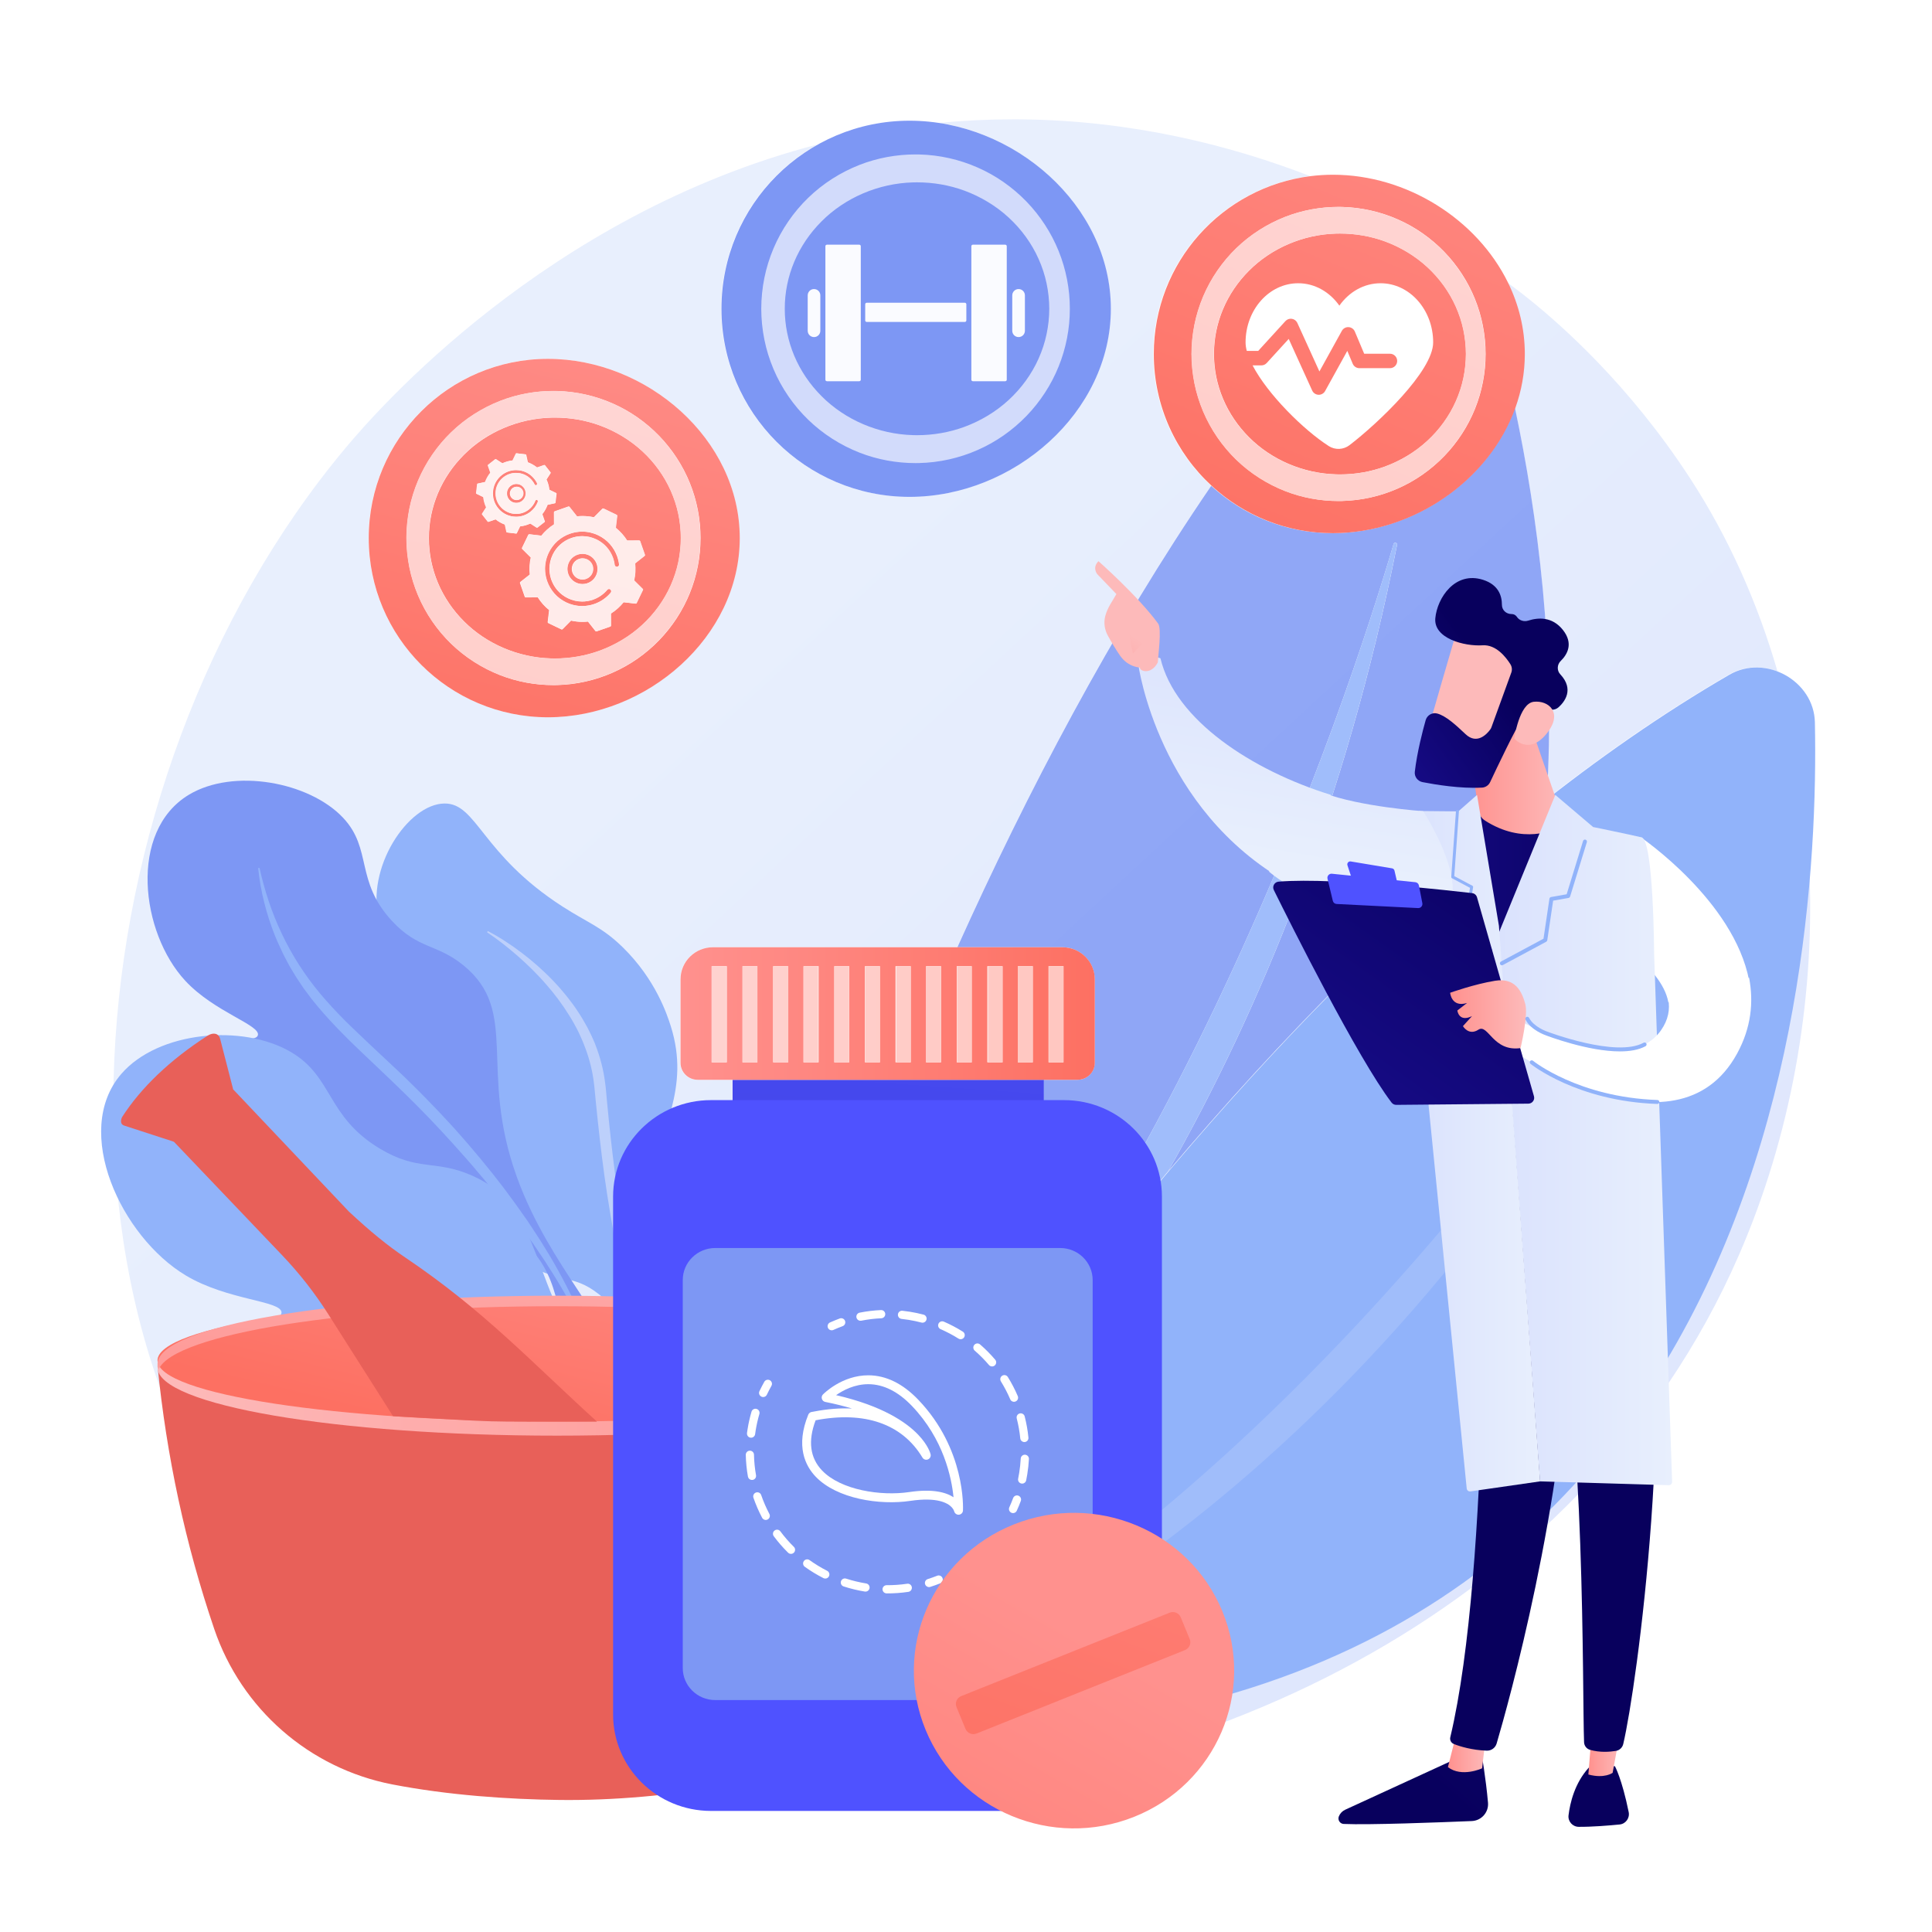 <svg width="122" height="122" viewBox="0 0 122 122" fill="none" xmlns="http://www.w3.org/2000/svg">
<rect x="0" y="0" width="122" height="122" fill="#333333" stroke="none"/>
<g clip-path="url(#clip0)">
<rect width="122" height="122" fill="white"/>
<path d="M132 -10H-11V133H132V-10Z" fill="white"/>
<path fill-rule="evenodd" clip-rule="evenodd" d="M52.826 113.285C51.142 113.285 49.483 113.218 47.856 113.085C41.726 112.586 29.392 111.582 19.762 102.624C1.267 85.419 4.116 49.458 21.82 28.287C23.673 26.07 34.45 13.585 51.626 9.121C47.995 11.153 45.54 15.036 45.54 19.493C45.54 26.053 50.858 31.37 57.417 31.37C63.977 31.37 70.129 26.053 70.129 19.493C70.129 13.565 65.104 8.651 59.294 7.76C60.819 7.613 62.384 7.535 63.985 7.535C64.148 7.535 64.31 7.535 64.474 7.537C71.486 7.607 77.683 9.167 82.728 11.119C77.143 11.812 72.82 16.576 72.82 22.349C72.82 25.643 74.228 28.609 76.474 30.677C70.181 39.885 64.847 50.043 60.446 59.814H45.008C43.877 59.814 42.959 60.718 42.959 61.833V67.116C42.959 67.706 43.444 68.184 44.043 68.184H46.212V71.798H55.404C48.118 90.337 44.572 105.049 44.572 105.049C47.334 104.501 49.956 103.877 52.452 103.18C50.133 106.876 48.874 109.109 48.874 109.109C52.11 109.409 55.183 109.553 58.11 109.553C103.004 109.553 112.589 75.739 114.271 55.231C114.57 63.433 113.059 71.777 109.816 79.234C99.748 102.383 74.366 113.285 52.826 113.285ZM34.589 22.654C28.339 22.654 23.273 27.721 23.273 33.971C23.273 40.221 28.339 45.287 34.589 45.287C40.839 45.287 46.701 40.221 46.701 33.971C46.701 27.721 40.839 22.654 34.589 22.654ZM97.658 50.46C98.244 41.231 97.085 32.503 95.654 25.749C96.038 24.676 96.249 23.533 96.249 22.349C96.249 20.749 95.865 19.226 95.188 17.846C95.923 18.381 96.418 18.777 96.653 18.968C98.595 20.542 102.876 24.284 106.735 30.22C109.159 33.947 110.991 38.07 112.246 42.408C111.813 42.236 111.349 42.143 110.88 42.143C110.3 42.143 109.713 42.286 109.17 42.6C105.221 44.89 101.374 47.548 97.658 50.46Z" fill="url(#paint0_linear)"/>
<path fill-rule="evenodd" clip-rule="evenodd" d="M44.58 105.05C44.58 105.05 48.126 90.338 55.413 71.799H65.874V68.185H68.043C68.641 68.185 69.126 67.707 69.126 67.117V61.834C69.126 60.719 68.209 59.816 67.077 59.816H60.455C64.855 50.045 70.19 39.886 76.483 30.678C78.498 32.534 81.189 33.667 84.145 33.667C89.21 33.667 94.021 30.339 95.663 25.75C97.093 32.504 98.252 41.232 97.667 50.462C88.815 57.396 80.707 65.765 73.755 73.977C79.558 63.777 84.996 50.673 88.221 34.406C88.237 34.325 88.169 34.273 88.103 34.273C88.059 34.273 88.017 34.296 88.002 34.349C85.135 44.099 73.395 80.033 50.5 101.419C50.383 101.528 50.486 101.69 50.615 101.691C50.647 101.691 50.68 101.681 50.712 101.658C52.058 100.706 54.27 98.914 56.985 96.231C55.201 98.878 53.683 101.234 52.461 103.181C49.965 103.878 47.343 104.502 44.58 105.05Z" fill="url(#paint1_linear)"/>
<path fill-rule="evenodd" clip-rule="evenodd" d="M50.611 101.695C50.482 101.694 50.38 101.532 50.496 101.423C73.392 80.037 85.132 44.103 87.998 34.354C88.013 34.3 88.056 34.277 88.1 34.277C88.165 34.277 88.234 34.329 88.217 34.41C84.992 50.678 79.555 63.781 73.751 73.981C66.922 82.047 61.206 89.963 56.981 96.235C54.267 98.918 52.054 100.71 50.708 101.662C50.676 101.685 50.643 101.695 50.611 101.695Z" fill="url(#paint2_linear)"/>
<path d="M48.909 109.116C48.909 109.116 75.307 62.261 109.205 42.608C111.484 41.286 114.551 42.991 114.605 45.617C114.965 63.18 110.825 114.865 48.909 109.116Z" fill="#91B3FA"/>
<path d="M55.212 107.746C55.067 107.746 54.984 107.543 55.131 107.471C81.084 94.636 100.456 66.023 105.422 58.176C105.442 58.145 105.472 58.131 105.502 58.131C105.573 58.131 105.648 58.205 105.608 58.284C87.813 93.236 61.733 105.577 55.265 107.737C55.246 107.743 55.229 107.746 55.212 107.746Z" fill="#A0BDFA"/>
<path d="M42.728 95.201C42.806 95.222 43.258 95.347 43.666 95.158C46.119 94.025 39.033 85.231 40.917 75.316C41.685 71.274 43.612 68.784 42.357 64.798C42.129 64.074 41.4 61.849 39.327 59.82C38.023 58.544 37.163 58.3 35.526 57.248C30.387 53.941 30.12 50.716 28.065 50.739C25.771 50.764 23.058 54.816 23.945 58.159C24.921 61.839 29.653 62.367 29.954 65.608C30.189 68.129 27.389 68.486 27.289 71.552C27.158 75.623 31.962 78.968 32.573 79.382C35.296 81.23 36.022 80.306 37.822 81.73C42.712 85.598 39.866 94.413 42.728 95.201Z" fill="#91B3FA"/>
<path d="M30.804 58.794C31.187 58.993 31.556 59.21 31.914 59.444C32.273 59.676 32.623 59.921 32.961 60.18C33.299 60.439 33.63 60.707 33.947 60.988C34.262 61.272 34.573 61.56 34.865 61.865C35.015 62.014 35.152 62.173 35.296 62.328C35.431 62.488 35.573 62.644 35.703 62.808C35.835 62.972 35.967 63.135 36.09 63.304C36.152 63.388 36.216 63.471 36.276 63.556L36.452 63.815C36.572 63.986 36.675 64.167 36.786 64.342C36.894 64.52 36.99 64.703 37.093 64.883C37.184 65.068 37.281 65.251 37.367 65.438L37.492 65.72C37.535 65.814 37.576 65.908 37.609 66.005C37.904 66.769 38.109 67.561 38.21 68.359L38.248 68.659L38.275 68.949L38.328 69.53C38.362 69.917 38.404 70.303 38.441 70.69C38.597 72.236 38.785 73.781 39.001 75.323C39.438 78.407 40.01 81.476 40.921 84.496C41.355 86.025 41.686 87.565 41.971 89.109C42.255 90.653 42.489 92.2 42.668 93.751L42.57 93.758C42.299 92.217 41.986 90.68 41.645 89.149C41.471 88.385 41.289 87.621 41.091 86.861C40.893 86.101 40.684 85.343 40.444 84.594C39.946 83.089 39.536 81.549 39.188 80.012C38.848 78.471 38.573 76.923 38.333 75.373C38.093 73.824 37.909 72.271 37.741 70.718C37.702 70.33 37.658 69.942 37.622 69.554L37.566 68.971L37.538 68.68L37.505 68.399C37.417 67.65 37.233 66.905 36.961 66.183C36.898 66 36.817 65.823 36.746 65.643C36.67 65.464 36.582 65.289 36.502 65.112C36.409 64.939 36.322 64.763 36.224 64.592C36.123 64.422 36.031 64.248 35.92 64.083C35.499 63.41 35.02 62.761 34.479 62.151C34.215 61.843 33.931 61.547 33.642 61.255C33.349 60.966 33.049 60.682 32.738 60.407C32.112 59.862 31.457 59.336 30.755 58.87L30.804 58.794Z" fill="#BDD0FB"/>
<path d="M36.562 85.175C36.953 85.308 37.537 85.302 37.849 85.025C39.054 83.953 34.733 80.141 32.631 74.304C30.196 67.546 32.834 63.896 29.29 60.979C27.586 59.577 26.42 59.963 24.743 58.144C22.408 55.61 23.523 53.617 21.668 51.643C19.535 49.372 14.746 48.48 11.917 50.192C8.113 52.494 8.875 58.889 11.704 61.937C13.541 63.916 16.489 64.74 16.281 65.379C16.082 65.989 13.467 65.025 12.3 66.123C10.772 67.561 12.068 72.217 14.968 73.578C17.638 74.83 21.394 73.161 21.72 73.879C21.848 74.162 21.267 74.421 21.313 74.792C21.393 75.453 23.431 76.173 30.4 76.757C32.419 77.62 33.456 78.676 34.031 79.497C35.729 81.919 35.069 84.666 36.562 85.175Z" fill="#7D97F4"/>
<path d="M16.389 54.806C16.704 56.237 17.165 57.64 17.803 58.979C18.438 60.318 19.247 61.583 20.218 62.744C20.705 63.324 21.225 63.884 21.766 64.429C22.043 64.698 22.314 64.971 22.598 65.235C22.877 65.503 23.159 65.77 23.442 66.036L25.151 67.638L25.576 68.042L25.994 68.453C26.275 68.725 26.549 69.004 26.824 69.282C27.374 69.837 27.909 70.405 28.436 70.977C28.697 71.266 28.96 71.553 29.212 71.847L29.595 72.286L29.97 72.73L30.344 73.174L30.71 73.624L31.076 74.074L31.433 74.53L31.787 74.987L32.131 75.451C32.36 75.76 32.591 76.068 32.808 76.384L33.14 76.855L33.306 77.09L33.465 77.329C33.674 77.649 33.887 77.967 34.093 78.288L34.693 79.261C34.891 79.587 35.072 79.92 35.26 80.25C35.993 81.577 36.644 82.939 37.158 84.336L37.076 84.361C36.434 83.007 35.704 81.692 34.904 80.411L34.598 79.933C34.495 79.775 34.401 79.612 34.291 79.457L33.654 78.516C33.212 77.897 32.771 77.279 32.308 76.673C32.083 76.367 31.844 76.068 31.608 75.768L31.253 75.319L30.888 74.876L30.526 74.43L30.155 73.992L29.784 73.552L29.405 73.119C28.391 71.966 27.347 70.834 26.255 69.74C25.163 68.646 24.032 67.584 22.899 66.507C22.617 66.237 22.333 65.968 22.055 65.692C21.775 65.419 21.504 65.135 21.23 64.856C20.691 64.286 20.166 63.703 19.682 63.089C19.562 62.935 19.449 62.777 19.332 62.621L19.159 62.386L18.997 62.145C18.89 61.983 18.778 61.825 18.677 61.661L18.378 61.166C18.275 61.003 18.191 60.831 18.101 60.662L17.967 60.409C17.923 60.324 17.878 60.24 17.84 60.153C17.682 59.807 17.516 59.466 17.376 59.116C16.815 57.717 16.448 56.266 16.301 54.813L16.389 54.806Z" fill="#91B3FA"/>
<path d="M46.218 98.123C46.675 98.149 47.284 97.967 47.508 97.574C48.376 96.055 42.465 93.244 38.133 87.582C33.117 81.026 34.538 76.297 29.768 74.217C27.474 73.217 26.396 73.985 23.978 72.528C20.611 70.498 21.047 68.013 18.386 66.442C15.326 64.635 9.993 65.114 7.662 67.812C4.527 71.439 7.663 78.106 11.734 80.542C14.379 82.124 17.761 82.125 17.777 82.877C17.793 83.594 14.706 83.341 13.888 84.877C12.818 86.888 15.875 91.519 19.404 92.114C22.653 92.661 25.969 89.731 26.572 90.407C26.81 90.674 26.297 91.128 26.48 91.514C26.806 92.203 29.2 92.366 36.698 90.899C39.124 91.222 40.594 92.049 41.496 92.761C44.156 94.863 44.472 98.024 46.218 98.123Z" fill="#91B3FA"/>
<path fill-rule="evenodd" clip-rule="evenodd" d="M14.086 71.433C14.939 72.881 15.934 74.256 17.09 75.507C18.243 76.761 19.552 77.881 20.992 78.841C21.713 79.32 22.461 79.767 23.227 80.192C23.614 80.4 23.997 80.612 24.391 80.812C24.78 81.017 25.172 81.22 25.566 81.422L27.937 82.635L28.53 82.943L29.118 83.26C29.511 83.469 29.899 83.687 30.288 83.904C31.066 84.337 31.832 84.789 32.593 85.248C32.972 85.48 33.351 85.71 33.723 85.952L34.283 86.31L34.838 86.676L35.391 87.043L35.939 87.418L36.485 87.793L37.025 88.177L37.562 88.564L38.092 88.961C38.444 89.225 38.798 89.488 39.141 89.763L39.66 90.171L39.919 90.374L40.172 90.584C40.509 90.866 40.847 91.144 41.18 91.429L42.163 92.299C42.489 92.59 42.801 92.894 43.118 93.194C44.369 94.404 45.548 95.677 46.596 97.03L46.519 97.082C45.353 95.814 44.109 94.615 42.804 93.475L42.31 93.052C42.144 92.912 41.986 92.765 41.815 92.63L40.804 91.808C40.116 91.273 39.429 90.739 38.724 90.225C38.376 89.962 38.017 89.712 37.661 89.46L37.125 89.082L36.582 88.714L36.041 88.343L35.492 87.981L34.944 87.619L34.39 87.265C32.908 86.327 31.402 85.42 29.861 84.569C28.319 83.719 26.748 82.913 25.171 82.092C24.777 81.886 24.382 81.681 23.99 81.468C23.597 81.257 23.21 81.033 22.821 80.814C22.05 80.362 21.288 79.891 20.558 79.375C20.376 79.245 20.2 79.108 20.021 78.975L19.754 78.774L19.496 78.562C19.326 78.42 19.15 78.283 18.984 78.137L18.491 77.693C18.323 77.548 18.173 77.388 18.017 77.233L17.785 77C17.707 76.922 17.629 76.845 17.558 76.763C17.267 76.438 16.968 76.119 16.694 75.783C15.596 74.444 14.681 72.99 13.997 71.467L14.086 71.433Z" fill="url(#paint3_linear)"/>
<path fill-rule="evenodd" clip-rule="evenodd" d="M60.387 86.244H9.947C10.518 91.968 11.707 97.507 13.528 102.865C15.245 107.918 19.535 111.667 24.775 112.681C28.3 113.363 32.099 113.624 35.349 113.662C38.753 113.702 42.419 113.372 45.675 112.77C51.097 111.767 55.553 107.884 57.252 102.639C59.144 96.798 60.216 91.21 60.387 86.244Z" fill="url(#paint4_linear)"/>
<path fill-rule="evenodd" clip-rule="evenodd" d="M60.387 86.351C60.387 88.729 49.096 90.657 35.167 90.657C21.238 90.657 9.947 88.729 9.947 86.351C9.947 83.973 21.238 82.046 35.167 82.046C49.096 82.046 60.387 83.973 60.387 86.351Z" fill="url(#paint5_linear)"/>
<path fill-rule="evenodd" clip-rule="evenodd" d="M60.387 85.906C60.387 88.038 49.096 89.767 35.167 89.767C21.238 89.767 9.947 88.038 9.947 85.906C9.947 83.774 21.238 82.046 35.167 82.046C49.096 82.046 60.387 83.774 60.387 85.906Z" fill="url(#paint6_linear)"/>
<path fill-rule="evenodd" clip-rule="evenodd" d="M35.167 82.484C48.441 82.484 59.319 84.238 60.313 86.465C60.362 86.355 60.387 86.244 60.387 86.132C60.387 83.75 49.096 81.819 35.167 81.819C21.238 81.819 9.947 83.75 9.947 86.132C9.947 86.244 9.972 86.355 10.021 86.465C11.015 84.238 21.893 82.484 35.167 82.484Z" fill="url(#paint7_linear)"/>
<path fill-rule="evenodd" clip-rule="evenodd" d="M14.522 68.578L22.032 76.507C23.395 77.774 24.448 78.639 25.607 79.419C30.536 82.739 33.518 85.972 37.696 89.771C29.535 89.771 32.34 89.833 24.82 89.429C20.526 82.668 23.684 87.639 20.737 82.999C19.885 81.658 18.904 80.404 17.807 79.254L10.715 71.818L14.522 68.578Z" fill="url(#paint8_linear)"/>
<path fill-rule="evenodd" clip-rule="evenodd" d="M14.717 68.764L13.902 65.605C13.814 65.263 13.5 65.172 13.133 65.385C10.724 66.935 8.9 68.689 7.709 70.541C7.61 70.745 7.601 70.998 7.83 71.073L11.002 72.104C11.877 70.862 13.096 69.742 14.717 68.764Z" fill="url(#paint9_linear)"/>
<path fill-rule="evenodd" clip-rule="evenodd" d="M65.91 71.8H46.256V68.186H65.91V71.8Z" fill="url(#paint10_linear)"/>
<path fill-rule="evenodd" clip-rule="evenodd" d="M67.187 114.355H44.9C41.484 114.355 38.715 111.627 38.715 108.262V75.562C38.715 72.197 41.484 69.469 44.9 69.469H67.187C70.603 69.469 73.372 72.197 73.372 75.562V108.262C73.372 111.627 70.603 114.355 67.187 114.355Z" fill="url(#paint11_linear)"/>
<path d="M66.945 107.354H45.166C44.033 107.354 43.114 106.449 43.114 105.332V80.83C43.114 79.713 44.033 78.808 45.166 78.808H66.945C68.078 78.808 68.998 79.713 68.998 80.83V105.332C68.998 106.449 68.078 107.354 66.945 107.354Z" fill="#7D97F4"/>
<path fill-rule="evenodd" clip-rule="evenodd" d="M68.049 68.185H44.058C43.459 68.185 42.974 67.707 42.974 67.117V61.834C42.974 60.719 43.892 59.816 45.023 59.816H67.084C68.216 59.816 69.133 60.719 69.133 61.834V67.117C69.133 67.707 68.647 68.185 68.049 68.185ZM66.211 61.01V67.085H67.15V61.01H66.211ZM64.279 61.01V67.085H65.218V61.01H64.279ZM62.347 61.01V67.085H63.286V61.01H62.347ZM60.414 61.01V67.085H61.354V61.01H60.414ZM58.482 61.01V67.085H59.421V61.01H58.482ZM56.55 61.01V67.085H57.489V61.01H56.55ZM54.618 61.01V67.085H55.557V61.01H54.618ZM52.685 61.01V67.085H53.625V61.01H52.685ZM50.753 61.01V67.085H51.693V61.01H50.753ZM48.821 61.01V67.085H49.76V61.01H48.821ZM46.889 61.01V67.085H47.828V61.01H46.889ZM44.956 61.01V67.085H45.896V61.01H44.956Z" fill="url(#paint12_linear)"/>
<path d="M45.868 61.011H44.929V67.087H45.868V61.011Z" fill="url(#paint13_linear)"/>
<path d="M47.824 61.011H46.884V67.087H47.824V61.011Z" fill="url(#paint14_linear)"/>
<path d="M49.779 61.011H48.839V67.087H49.779V61.011Z" fill="url(#paint15_linear)"/>
<path d="M51.664 61.011H50.725V67.087H51.664V61.011Z" fill="url(#paint16_linear)"/>
<path d="M53.619 61.011H52.68V67.087H53.619V61.011Z" fill="url(#paint17_linear)"/>
<path d="M55.574 61.011H54.635V67.087H55.574V61.011Z" fill="url(#paint18_linear)"/>
<path d="M57.529 61.011H56.59V67.087H57.529V61.011Z" fill="url(#paint19_linear)"/>
<path d="M59.414 61.011H58.475V67.087H59.414V61.011Z" fill="url(#paint20_linear)"/>
<path d="M61.37 61.011H60.43V67.087H61.37V61.011Z" fill="url(#paint21_linear)"/>
<path d="M63.325 61.011H62.385V67.087H63.325V61.011Z" fill="url(#paint22_linear)"/>
<path d="M65.21 61.011H64.27V67.087H65.21V61.011Z" fill="url(#paint23_linear)"/>
<path d="M67.165 61.011H66.226V67.087H67.165V61.011Z" fill="url(#paint24_linear)"/>
<path d="M47.964 88.085C47.989 88.131 48.029 88.17 48.081 88.194C48.21 88.255 48.364 88.2 48.425 88.07C48.514 87.882 48.611 87.694 48.714 87.512C48.784 87.388 48.74 87.23 48.616 87.159C48.491 87.089 48.333 87.133 48.263 87.257C48.154 87.45 48.051 87.649 47.956 87.85C47.92 87.927 47.925 88.014 47.964 88.085Z" fill="white"/>
<path d="M55.728 100.357C55.729 100.214 55.846 100.099 55.989 100.1C56.422 100.103 56.858 100.072 57.285 100.009C57.426 99.987 57.558 100.086 57.579 100.227C57.6 100.368 57.502 100.5 57.361 100.521C56.908 100.589 56.445 100.621 55.985 100.618C55.888 100.617 55.804 100.563 55.76 100.483C55.739 100.446 55.728 100.403 55.728 100.357ZM53.105 99.852C53.15 99.716 53.296 99.641 53.432 99.686C53.841 99.818 54.266 99.921 54.694 99.99C54.836 100.013 54.932 100.146 54.909 100.287C54.886 100.428 54.753 100.524 54.612 100.502C54.157 100.428 53.706 100.319 53.272 100.178C53.207 100.157 53.155 100.113 53.125 100.057C53.091 99.996 53.083 99.923 53.105 99.852ZM47.17 90.494C47.181 90.41 47.194 90.326 47.208 90.242C47.267 89.871 47.35 89.503 47.455 89.145C47.495 89.007 47.639 88.929 47.776 88.969C47.914 89.009 47.993 89.153 47.953 89.29C47.854 89.627 47.775 89.975 47.719 90.324C47.706 90.403 47.694 90.483 47.684 90.562C47.665 90.704 47.535 90.803 47.393 90.785C47.308 90.774 47.238 90.723 47.2 90.652C47.174 90.606 47.163 90.551 47.17 90.494ZM50.761 98.576C50.844 98.46 51.006 98.433 51.122 98.517C51.473 98.769 51.846 98.996 52.231 99.191C52.359 99.255 52.41 99.412 52.346 99.539C52.281 99.667 52.125 99.718 51.997 99.653C51.588 99.446 51.192 99.205 50.819 98.937C50.787 98.914 50.762 98.885 50.744 98.852C50.697 98.767 50.7 98.659 50.761 98.576ZM47.23 93.243C47.149 92.791 47.103 92.329 47.094 91.87C47.091 91.727 47.204 91.609 47.347 91.606C47.49 91.603 47.609 91.716 47.612 91.859C47.621 92.292 47.664 92.727 47.74 93.152C47.766 93.292 47.672 93.427 47.531 93.452C47.418 93.472 47.31 93.417 47.258 93.322C47.245 93.298 47.235 93.271 47.23 93.243ZM48.915 96.646C49.029 96.561 49.192 96.584 49.277 96.699C49.535 97.046 49.822 97.376 50.13 97.679C50.233 97.78 50.233 97.944 50.132 98.046C50.032 98.147 49.868 98.148 49.766 98.048C49.439 97.726 49.135 97.376 48.861 97.008C48.854 96.999 48.848 96.988 48.842 96.978C48.781 96.867 48.809 96.724 48.915 96.646ZM48.126 95.842C47.911 95.437 47.727 95.011 47.577 94.577C47.531 94.442 47.603 94.295 47.738 94.248C47.873 94.202 48.022 94.272 48.067 94.409C48.208 94.817 48.382 95.218 48.584 95.6C48.651 95.727 48.602 95.884 48.476 95.95C48.35 96.017 48.196 95.97 48.128 95.846L48.126 95.842Z" fill="white"/>
<path d="M58.438 100.085C58.496 100.191 58.622 100.245 58.742 100.208C58.954 100.141 59.165 100.066 59.37 99.984C59.503 99.931 59.568 99.781 59.515 99.648C59.464 99.515 59.312 99.45 59.179 99.503C58.985 99.58 58.786 99.651 58.587 99.713C58.45 99.756 58.374 99.901 58.417 100.038C58.423 100.055 58.429 100.071 58.438 100.085Z" fill="white"/>
<path d="M63.744 95.414C63.77 95.461 63.811 95.5 63.863 95.524C63.993 95.584 64.147 95.527 64.207 95.396C64.299 95.196 64.384 94.989 64.461 94.78C64.511 94.646 64.443 94.497 64.308 94.447C64.174 94.397 64.025 94.466 63.975 94.6C63.903 94.796 63.822 94.992 63.736 95.181C63.7 95.258 63.706 95.344 63.744 95.414Z" fill="white"/>
<path d="M63.793 88.362C63.626 87.972 63.427 87.59 63.203 87.228C63.128 87.104 63.165 86.947 63.287 86.871C63.408 86.796 63.568 86.833 63.643 86.955C63.881 87.339 64.092 87.744 64.269 88.158C64.325 88.29 64.264 88.442 64.132 88.498C64.009 88.551 63.867 88.5 63.804 88.385C63.8 88.377 63.796 88.37 63.793 88.362ZM61.524 84.924C61.617 84.816 61.781 84.804 61.889 84.897C62.23 85.192 62.551 85.516 62.844 85.86C62.938 85.969 62.924 86.132 62.815 86.225C62.706 86.318 62.543 86.305 62.45 86.196C62.174 85.872 61.871 85.567 61.55 85.289C61.526 85.268 61.507 85.244 61.493 85.218C61.442 85.126 61.451 85.008 61.524 84.924ZM64.427 90.829C64.385 90.406 64.31 89.982 64.204 89.571C64.168 89.432 64.252 89.291 64.39 89.255C64.529 89.22 64.671 89.303 64.706 89.442C64.818 89.879 64.898 90.328 64.942 90.777C64.957 90.92 64.853 91.047 64.71 91.061C64.604 91.071 64.506 91.016 64.457 90.927C64.441 90.898 64.43 90.864 64.427 90.829ZM59.261 83.592C59.317 83.461 59.47 83.401 59.601 83.458C60.015 83.637 60.418 83.85 60.8 84.09C60.921 84.166 60.958 84.326 60.881 84.447C60.805 84.569 60.645 84.605 60.524 84.528C60.165 84.302 59.785 84.102 59.395 83.933C59.34 83.909 59.298 83.869 59.271 83.82C59.234 83.752 59.227 83.669 59.261 83.592ZM64.293 93.373C64.317 93.254 64.339 93.133 64.359 93.012C64.407 92.712 64.44 92.407 64.456 92.106C64.464 91.963 64.586 91.853 64.729 91.861C64.871 91.869 64.981 91.991 64.974 92.134C64.956 92.454 64.921 92.777 64.87 93.094C64.849 93.223 64.826 93.352 64.8 93.478C64.771 93.618 64.634 93.709 64.494 93.68C64.416 93.663 64.354 93.615 64.319 93.55C64.29 93.499 64.279 93.436 64.293 93.373ZM56.701 83C56.716 82.857 56.844 82.754 56.986 82.77C57.144 82.787 57.303 82.808 57.462 82.834C57.75 82.88 58.039 82.941 58.319 83.015C58.458 83.051 58.541 83.193 58.504 83.331C58.468 83.47 58.326 83.552 58.188 83.516C57.923 83.446 57.651 83.389 57.38 83.345C57.23 83.321 57.08 83.301 56.931 83.285C56.843 83.275 56.771 83.224 56.731 83.152C56.707 83.107 56.695 83.054 56.701 83ZM54.081 83.195C54.053 83.054 54.144 82.918 54.284 82.89C54.727 82.802 55.18 82.747 55.631 82.727C55.774 82.72 55.895 82.831 55.901 82.974C55.907 83.117 55.797 83.238 55.654 83.245C55.229 83.263 54.802 83.315 54.386 83.398C54.273 83.421 54.161 83.365 54.108 83.269C54.096 83.246 54.086 83.221 54.081 83.195Z" fill="white"/>
<path d="M52.293 83.87C52.358 83.988 52.502 84.037 52.627 83.981C52.816 83.895 53.012 83.816 53.208 83.744C53.343 83.695 53.412 83.546 53.362 83.411C53.314 83.278 53.165 83.208 53.03 83.257C52.822 83.334 52.614 83.418 52.413 83.509C52.283 83.568 52.225 83.722 52.284 83.852C52.286 83.858 52.29 83.864 52.293 83.87Z" fill="white"/>
<path d="M57.58 88.776C56.715 87.874 55.795 87.414 54.847 87.407C53.964 87.402 53.231 87.796 52.797 88.1C55.735 88.776 57.23 89.815 57.973 90.59C58.616 91.261 58.751 91.777 58.764 91.834C58.796 91.968 58.725 92.106 58.596 92.158C58.468 92.21 58.321 92.161 58.25 92.042C56.971 89.909 54.593 89.091 51.504 89.686C51.01 90.994 51.148 92.062 51.916 92.862C53.101 94.098 55.63 94.484 57.408 94.22C58.895 93.999 59.737 94.234 60.212 94.547C60.09 93.309 59.59 90.873 57.58 88.776ZM51.041 89.33C51.082 89.229 51.178 89.162 51.286 89.156C51.307 89.153 51.344 89.145 51.395 89.136C52.249 88.971 53.054 88.908 53.803 88.945C53.298 88.793 52.737 88.652 52.112 88.527C52.012 88.507 51.93 88.433 51.9 88.334C51.869 88.236 51.895 88.129 51.967 88.056C52.015 88.006 53.173 86.839 54.844 86.846C55.952 86.851 57.009 87.37 57.985 88.388C60.977 91.509 60.816 95.232 60.808 95.389C60.801 95.528 60.691 95.637 60.553 95.65C60.413 95.662 60.285 95.567 60.253 95.432C60.252 95.427 60.222 95.309 60.088 95.168C59.843 94.913 59.181 94.523 57.49 94.775C55.525 95.067 52.84 94.637 51.511 93.251C50.849 92.56 50.23 91.319 51.041 89.33Z" fill="white"/>
<path fill-rule="evenodd" clip-rule="evenodd" d="M77.188 101.745C79.29 106.841 76.8 112.652 71.627 114.723C66.453 116.794 60.556 114.341 58.453 109.244C56.352 104.147 58.841 98.337 64.014 96.266C69.188 94.195 75.086 96.648 77.188 101.745Z" fill="url(#paint25_linear)"/>
<path fill-rule="evenodd" clip-rule="evenodd" d="M74.83 104.197L61.671 109.465C61.395 109.576 61.08 109.445 60.967 109.172L60.4 107.797C60.288 107.525 60.421 107.215 60.697 107.104L73.856 101.837C74.133 101.726 74.448 101.857 74.56 102.129L75.127 103.504C75.239 103.777 75.106 104.087 74.83 104.197Z" fill="url(#paint26_linear)"/>
<path fill-rule="evenodd" clip-rule="evenodd" d="M84.175 33.668C81.22 33.668 78.529 32.535 76.513 30.679C74.266 28.611 72.859 25.645 72.859 22.351C72.859 16.578 77.182 11.815 82.767 11.121C83.229 11.064 83.699 11.034 84.175 11.034C88.825 11.034 93.26 13.838 95.227 17.848C95.903 19.228 96.288 20.751 96.288 22.351C96.288 23.536 96.077 24.678 95.693 25.751C94.052 30.34 89.241 33.668 84.175 33.668ZM84.526 13.065C83.386 13.065 82.237 13.274 81.163 13.692C80.02 14.14 78.96 14.813 78.072 15.673C77.185 16.533 76.468 17.575 75.983 18.719C75.742 19.292 75.554 19.889 75.432 20.499C75.31 21.109 75.248 21.73 75.246 22.351C75.248 22.972 75.31 23.594 75.432 24.204C75.554 24.814 75.742 25.41 75.983 25.983C76.468 27.128 77.185 28.17 78.072 29.029C78.96 29.889 80.02 30.563 81.163 31.01C82.237 31.429 83.386 31.637 84.526 31.637C84.601 31.637 84.675 31.636 84.75 31.634C85.964 31.605 87.168 31.334 88.269 30.847C89.374 30.364 90.371 29.66 91.201 28.802C92.031 27.943 92.692 26.928 93.138 25.826C93.584 24.724 93.814 23.536 93.812 22.351C93.814 21.166 93.584 19.979 93.138 18.877C92.692 17.774 92.031 16.759 91.201 15.9C90.371 15.043 89.374 14.338 88.269 13.855C87.168 13.368 85.964 13.098 84.75 13.068C84.675 13.066 84.601 13.065 84.526 13.065ZM84.62 29.958C84.542 29.958 84.464 29.957 84.386 29.954C82.296 29.9 80.287 29.03 78.878 27.614C78.172 26.91 77.61 26.08 77.233 25.182C76.854 24.285 76.659 23.32 76.66 22.351C76.659 21.382 76.854 20.418 77.233 19.52C77.61 18.622 78.172 17.792 78.878 17.088C80.287 15.672 82.296 14.802 84.386 14.748C84.464 14.746 84.542 14.745 84.62 14.745C85.586 14.745 86.556 14.91 87.466 15.244C88.449 15.607 89.364 16.156 90.131 16.861C90.899 17.566 91.519 18.423 91.937 19.363C92.145 19.833 92.308 20.323 92.413 20.825C92.519 21.326 92.573 21.838 92.574 22.351C92.573 22.864 92.519 23.376 92.413 23.878C92.308 24.379 92.145 24.869 91.937 25.34C91.519 26.28 90.899 27.136 90.131 27.841C89.364 28.547 88.449 29.096 87.466 29.458C86.556 29.793 85.586 29.958 84.62 29.958Z" fill="url(#paint27_linear)"/>
<path fill-rule="evenodd" clip-rule="evenodd" d="M84.513 31.64C83.374 31.64 82.224 31.432 81.15 31.013C80.007 30.566 78.947 29.892 78.059 29.032C77.172 28.172 76.455 27.131 75.97 25.986C75.729 25.413 75.541 24.817 75.419 24.206C75.297 23.596 75.235 22.975 75.233 22.354C75.235 21.733 75.297 21.112 75.419 20.502C75.541 19.892 75.729 19.295 75.97 18.722C76.455 17.577 77.172 16.536 78.059 15.676C78.947 14.816 80.007 14.143 81.15 13.695C82.224 13.276 83.374 13.068 84.513 13.068C84.588 13.068 84.662 13.069 84.737 13.071C85.951 13.1 87.155 13.371 88.256 13.858C89.361 14.341 90.358 15.046 91.188 15.903C92.017 16.762 92.679 17.777 93.125 18.88C93.571 19.981 93.801 21.169 93.799 22.354C93.801 23.539 93.571 24.727 93.125 25.828C92.679 26.931 92.017 27.946 91.188 28.805C90.358 29.662 89.361 30.367 88.256 30.85C87.155 31.337 85.951 31.608 84.737 31.637C84.662 31.639 84.588 31.64 84.513 31.64ZM84.606 14.748C84.529 14.748 84.451 14.749 84.373 14.751C82.283 14.805 80.274 15.675 78.865 17.091C78.159 17.795 77.597 18.625 77.219 19.523C76.841 20.421 76.646 21.385 76.647 22.354C76.646 23.323 76.841 24.287 77.219 25.185C77.597 26.083 78.159 26.913 78.865 27.617C80.274 29.033 82.283 29.903 84.373 29.957C84.451 29.96 84.529 29.961 84.606 29.961C85.573 29.961 86.543 29.795 87.453 29.461C88.436 29.099 89.351 28.55 90.118 27.844C90.886 27.139 91.506 26.283 91.924 25.342C92.132 24.872 92.295 24.382 92.4 23.881C92.506 23.379 92.559 22.867 92.561 22.354C92.559 21.841 92.506 21.329 92.4 20.828C92.295 20.326 92.132 19.836 91.924 19.366C91.506 18.425 90.886 17.569 90.118 16.864C89.351 16.159 88.436 15.61 87.453 15.247C86.543 14.913 85.573 14.748 84.606 14.748Z" fill="url(#paint28_linear)"/>
<path d="M87.178 17.886C86.124 17.886 85.186 18.439 84.577 19.3C83.968 18.439 83.03 17.886 81.976 17.886C80.142 17.886 78.654 19.559 78.654 21.623C78.654 21.79 78.681 21.97 78.73 22.16H79.451L81.172 20.275C81.275 20.162 81.428 20.108 81.58 20.132C81.731 20.156 81.86 20.254 81.924 20.394L83.317 23.457L84.734 20.892C84.818 20.739 84.983 20.648 85.157 20.657C85.332 20.667 85.486 20.775 85.554 20.936L86.144 22.337H87.772C88.024 22.337 88.228 22.541 88.228 22.793C88.228 23.045 88.024 23.249 87.772 23.249H85.841C85.657 23.249 85.491 23.139 85.42 22.97L85.078 22.157L83.676 24.694C83.596 24.839 83.442 24.929 83.277 24.929C83.271 24.929 83.265 24.929 83.259 24.929C83.087 24.922 82.933 24.819 82.861 24.662L81.379 21.401L79.989 22.924C79.902 23.019 79.78 23.073 79.652 23.073H79.097C80.043 24.892 82.308 27.141 83.906 28.167C84.311 28.427 84.835 28.404 85.217 28.111C86.996 26.748 90.5 23.44 90.5 21.623C90.5 19.559 89.013 17.886 87.178 17.886Z" fill="white"/>
<path d="M70.147 19.499C70.147 26.059 63.994 31.376 57.435 31.376C50.875 31.376 45.558 26.059 45.558 19.499C45.558 12.939 50.875 7.622 57.435 7.622C63.994 7.622 70.147 12.939 70.147 19.499Z" fill="#7D97F4"/>
<path d="M57.811 29.243C56.615 29.243 55.409 29.025 54.282 28.585C53.082 28.116 51.969 27.408 51.038 26.506C50.106 25.604 49.354 24.511 48.845 23.309C48.592 22.708 48.395 22.082 48.267 21.442C48.138 20.801 48.073 20.149 48.071 19.497C48.073 18.846 48.138 18.193 48.267 17.553C48.395 16.913 48.592 16.287 48.845 15.686C49.354 14.484 50.106 13.391 51.038 12.489C51.969 11.586 53.082 10.879 54.282 10.41C55.409 9.97 56.615 9.752 57.811 9.752C57.889 9.752 57.968 9.752 58.046 9.754C59.32 9.785 60.584 10.069 61.74 10.581C62.899 11.088 63.945 11.827 64.817 12.727C65.687 13.628 66.382 14.694 66.849 15.851C67.318 17.007 67.559 18.254 67.557 19.497C67.559 20.741 67.318 21.988 66.849 23.144C66.382 24.301 65.687 25.367 64.817 26.268C63.945 27.168 62.899 27.907 61.74 28.414C60.584 28.926 59.32 29.209 58.046 29.24C57.968 29.242 57.889 29.243 57.811 29.243ZM57.909 11.514C57.827 11.514 57.746 11.515 57.664 11.517C55.47 11.575 53.362 12.488 51.884 13.974C51.142 14.713 50.552 15.584 50.156 16.526C49.759 17.468 49.554 18.48 49.556 19.497C49.554 20.515 49.759 21.526 50.156 22.469C50.552 23.411 51.142 24.282 51.884 25.021C53.362 26.507 55.47 27.42 57.664 27.477C57.746 27.48 57.827 27.481 57.909 27.481C58.923 27.481 59.941 27.307 60.897 26.956C61.928 26.576 62.889 26 63.694 25.259C64.499 24.519 65.15 23.62 65.589 22.634C65.808 22.14 65.978 21.626 66.088 21.099C66.2 20.573 66.256 20.036 66.258 19.497C66.256 18.959 66.2 18.422 66.088 17.895C65.978 17.369 65.808 16.855 65.589 16.361C65.15 15.374 64.499 14.475 63.694 13.736C62.889 12.995 61.928 12.419 60.897 12.038C59.941 11.687 58.923 11.514 57.909 11.514Z" fill="#D2DBFB"/>
<path d="M54.26 24.073H52.218C52.164 24.073 52.121 24.03 52.121 23.977V15.547C52.121 15.494 52.164 15.451 52.218 15.451H54.26C54.313 15.451 54.356 15.494 54.356 15.547V23.977C54.356 24.03 54.313 24.073 54.26 24.073Z" fill="#FAFBFF"/>
<path d="M51.403 21.286C51.183 21.286 51.004 21.108 51.004 20.887V18.652C51.004 18.431 51.183 18.253 51.403 18.253C51.624 18.253 51.802 18.431 51.802 18.652V20.887C51.802 21.108 51.624 21.286 51.403 21.286Z" fill="#FAFBFF"/>
<path d="M63.477 24.073H61.434C61.381 24.073 61.338 24.03 61.338 23.977V15.547C61.338 15.494 61.381 15.451 61.434 15.451H63.477C63.53 15.451 63.574 15.494 63.574 15.547V23.977C63.574 24.03 63.53 24.073 63.477 24.073Z" fill="#FAFBFF"/>
<path d="M64.321 21.286C64.1 21.286 63.921 21.108 63.921 20.887V18.652C63.921 18.431 64.1 18.253 64.321 18.253C64.541 18.253 64.72 18.431 64.72 18.652V20.887C64.72 21.108 64.541 21.286 64.321 21.286Z" fill="#FAFBFF"/>
<path d="M60.925 20.33H54.731C54.678 20.33 54.635 20.287 54.635 20.234V19.213C54.635 19.16 54.678 19.117 54.731 19.117H60.925C60.978 19.117 61.022 19.16 61.022 19.213V20.234C61.022 20.287 60.978 20.33 60.925 20.33Z" fill="#FAFBFF"/>
<path fill-rule="evenodd" clip-rule="evenodd" d="M34.6 45.294C28.35 45.294 23.284 40.227 23.284 33.977C23.284 27.727 28.35 22.66 34.6 22.66C40.85 22.66 46.713 27.727 46.713 33.977C46.713 40.227 40.85 45.294 34.6 45.294ZM34.951 24.691C33.811 24.691 32.662 24.899 31.588 25.318C30.445 25.765 29.385 26.439 28.497 27.299C27.61 28.159 26.893 29.2 26.408 30.345C26.167 30.918 25.979 31.514 25.857 32.124C25.735 32.734 25.673 33.356 25.671 33.977C25.673 34.598 25.735 35.219 25.857 35.829C25.979 36.439 26.167 37.036 26.408 37.609C26.893 38.754 27.61 39.795 28.497 40.655C29.385 41.515 30.445 42.188 31.588 42.636C32.662 43.054 33.811 43.263 34.951 43.263C35.026 43.263 35.1 43.262 35.175 43.26C36.388 43.231 37.593 42.96 38.694 42.473C39.798 41.99 40.796 41.285 41.626 40.428C42.455 39.569 43.117 38.554 43.563 37.451C44.009 36.35 44.239 35.162 44.237 33.977C44.239 32.792 44.009 31.604 43.563 30.502C43.117 29.4 42.455 28.385 41.626 27.526C40.796 26.669 39.798 25.964 38.694 25.481C37.593 24.994 36.388 24.723 35.175 24.694C35.1 24.692 35.026 24.691 34.951 24.691ZM35.044 41.584C34.967 41.584 34.889 41.582 34.811 41.58C32.721 41.526 30.712 40.656 29.304 39.24C28.597 38.536 28.035 37.706 27.657 36.808C27.279 35.91 27.084 34.946 27.085 33.977C27.084 33.007 27.279 32.043 27.657 31.146C28.035 30.248 28.597 29.418 29.304 28.714C30.712 27.298 32.721 26.428 34.811 26.373C34.889 26.371 34.967 26.37 35.044 26.37C36.011 26.37 36.981 26.535 37.891 26.87C38.873 27.232 39.789 27.782 40.556 28.487C41.324 29.192 41.944 30.048 42.362 30.988C42.57 31.459 42.733 31.949 42.838 32.45C42.944 32.952 42.997 33.464 43 33.977C42.997 34.49 42.944 35.002 42.838 35.503C42.733 36.005 42.57 36.495 42.362 36.965C41.944 37.905 41.324 38.762 40.556 39.467C39.789 40.172 38.873 40.721 37.891 41.084C36.981 41.418 36.011 41.584 35.044 41.584ZM37.124 39.25L37.596 39.848C37.608 39.863 37.627 39.872 37.645 39.872C37.652 39.872 37.659 39.871 37.666 39.868L38.529 39.567C38.554 39.558 38.571 39.534 38.571 39.508L38.568 38.746C38.877 38.549 39.146 38.306 39.37 38.029L40.127 38.118C40.13 38.119 40.132 38.119 40.134 38.119C40.158 38.119 40.18 38.105 40.191 38.084L40.588 37.26C40.599 37.236 40.594 37.207 40.575 37.188L40.034 36.652C40.112 36.304 40.135 35.942 40.096 35.578L40.694 35.106C40.715 35.09 40.723 35.062 40.714 35.036L40.413 34.173C40.404 34.148 40.38 34.131 40.353 34.131H40.353L39.592 34.134C39.395 33.825 39.152 33.556 38.875 33.332L38.964 32.575C38.967 32.548 38.953 32.523 38.929 32.511L38.106 32.114C38.097 32.11 38.087 32.108 38.078 32.108C38.062 32.108 38.046 32.114 38.034 32.127L37.497 32.667C37.261 32.615 37.019 32.588 36.773 32.588C36.657 32.588 36.54 32.594 36.423 32.606L35.951 32.008C35.939 31.993 35.921 31.985 35.902 31.985C35.895 31.985 35.889 31.986 35.882 31.988L35.019 32.29C34.993 32.298 34.977 32.322 34.977 32.349L34.98 33.111C34.67 33.307 34.401 33.55 34.178 33.827L33.42 33.738C33.418 33.738 33.416 33.737 33.413 33.737C33.389 33.737 33.367 33.751 33.357 33.773L32.959 34.597C32.948 34.62 32.953 34.649 32.972 34.668L33.513 35.205C33.435 35.552 33.413 35.914 33.452 36.279L32.854 36.751C32.833 36.767 32.825 36.795 32.834 36.82L33.135 37.684C33.144 37.709 33.168 37.725 33.194 37.725L33.956 37.723C34.153 38.032 34.396 38.301 34.673 38.525L34.583 39.282C34.58 39.308 34.595 39.334 34.618 39.345L35.442 39.742C35.451 39.746 35.46 39.748 35.469 39.748C35.485 39.748 35.502 39.742 35.514 39.73L36.05 39.189C36.286 39.242 36.529 39.269 36.774 39.269C36.89 39.269 37.007 39.263 37.124 39.25ZM31.306 32.796C31.486 32.94 31.685 33.05 31.895 33.127L31.995 33.594C31.999 33.61 32.012 33.623 32.029 33.624L32.598 33.693C32.599 33.694 32.601 33.694 32.603 33.694C32.618 33.694 32.632 33.685 32.638 33.672L32.847 33.241C33.069 33.217 33.288 33.157 33.497 33.06L33.898 33.319C33.905 33.323 33.912 33.325 33.919 33.325C33.928 33.325 33.937 33.322 33.944 33.317L34.395 32.963C34.408 32.953 34.413 32.935 34.408 32.919L34.251 32.468C34.395 32.289 34.505 32.089 34.582 31.88L35.049 31.779C35.066 31.776 35.078 31.762 35.08 31.745L35.148 31.176C35.15 31.16 35.142 31.143 35.127 31.136L34.697 30.927C34.672 30.706 34.612 30.486 34.515 30.278L34.774 29.876C34.783 29.862 34.782 29.844 34.772 29.831L34.418 29.38C34.41 29.37 34.399 29.365 34.387 29.365C34.383 29.365 34.379 29.365 34.374 29.367L33.923 29.523C33.743 29.38 33.545 29.269 33.335 29.192L33.234 28.725C33.231 28.709 33.217 28.696 33.2 28.694L32.632 28.626C32.63 28.626 32.628 28.625 32.627 28.625C32.612 28.625 32.598 28.634 32.591 28.648L32.383 29.078C32.16 29.102 31.941 29.162 31.733 29.259L31.331 29C31.325 28.996 31.317 28.994 31.31 28.994C31.301 28.994 31.293 28.997 31.286 29.002L30.835 29.356C30.821 29.366 30.816 29.384 30.822 29.4L30.978 29.851C30.835 30.031 30.724 30.23 30.648 30.439L30.18 30.54C30.164 30.544 30.151 30.557 30.15 30.574L30.081 31.143C30.079 31.16 30.088 31.176 30.103 31.183L30.533 31.392C30.557 31.614 30.617 31.833 30.714 32.041L30.455 32.443C30.446 32.457 30.447 32.475 30.457 32.488L30.811 32.94C30.819 32.949 30.83 32.955 30.842 32.955C30.846 32.955 30.851 32.954 30.855 32.952L31.306 32.796ZM36.754 38.272C36.405 38.272 36.059 38.193 35.735 38.037C35.17 37.765 34.745 37.288 34.538 36.696C34.449 36.443 34.405 36.181 34.405 35.92C34.405 35.571 34.484 35.224 34.64 34.901C34.912 34.336 35.389 33.91 35.981 33.703C36.235 33.615 36.496 33.571 36.757 33.571C37.106 33.571 37.453 33.65 37.776 33.805C38.341 34.078 38.766 34.554 38.973 35.147C38.977 35.157 38.981 35.168 38.984 35.179C39.025 35.301 39.056 35.427 39.076 35.553V35.554C39.078 35.563 39.079 35.572 39.08 35.581L39.082 35.591C39.084 35.605 39.086 35.619 39.087 35.633C39.088 35.639 39.089 35.645 39.089 35.651C39.089 35.722 39.036 35.784 38.963 35.793C38.957 35.794 38.951 35.794 38.945 35.794C38.874 35.794 38.812 35.741 38.803 35.669C38.785 35.524 38.752 35.38 38.703 35.241C38.521 34.721 38.148 34.303 37.651 34.063C37.368 33.926 37.063 33.858 36.757 33.858C36.528 33.858 36.298 33.896 36.075 33.974C35.555 34.156 35.137 34.529 34.898 35.025C34.761 35.309 34.692 35.614 34.692 35.92C34.692 36.149 34.731 36.379 34.808 36.602C34.99 37.122 35.363 37.54 35.86 37.779C36.143 37.916 36.448 37.985 36.754 37.985C36.983 37.985 37.213 37.947 37.436 37.869C37.789 37.745 38.101 37.529 38.339 37.243C38.368 37.209 38.408 37.192 38.449 37.192C38.482 37.192 38.514 37.203 38.541 37.225C38.575 37.254 38.592 37.294 38.592 37.335C38.592 37.368 38.582 37.4 38.559 37.427C38.288 37.752 37.932 37.998 37.531 38.139C37.277 38.227 37.015 38.272 36.754 38.272ZM36.775 36.883C36.465 36.883 36.16 36.732 35.977 36.455C35.687 36.015 35.808 35.422 36.248 35.131C36.406 35.027 36.587 34.973 36.772 34.973C36.836 34.973 36.901 34.98 36.965 34.993C37.215 35.044 37.43 35.189 37.571 35.402C37.861 35.842 37.739 36.435 37.3 36.725C37.138 36.832 36.956 36.883 36.775 36.883ZM36.772 35.26C36.643 35.26 36.516 35.297 36.405 35.37C36.098 35.573 36.013 35.989 36.216 36.296C36.314 36.446 36.465 36.547 36.64 36.583C36.685 36.592 36.73 36.597 36.775 36.597C36.904 36.597 37.031 36.559 37.142 36.486C37.45 36.283 37.535 35.868 37.332 35.56C37.233 35.411 37.083 35.309 36.908 35.273C36.863 35.264 36.817 35.26 36.772 35.26ZM32.606 32.633C32.546 32.633 32.486 32.629 32.426 32.622C32.036 32.575 31.686 32.378 31.444 32.069C31.34 31.936 31.261 31.79 31.207 31.635C31.137 31.428 31.113 31.206 31.14 30.983C31.187 30.592 31.383 30.243 31.693 30C31.955 29.794 32.272 29.686 32.599 29.686C32.659 29.686 32.719 29.689 32.779 29.697C33.17 29.744 33.518 29.94 33.762 30.25C33.766 30.255 33.77 30.261 33.775 30.267C33.824 30.331 33.867 30.399 33.905 30.47L33.905 30.47C33.908 30.475 33.91 30.48 33.913 30.485L33.916 30.491C33.92 30.499 33.924 30.507 33.928 30.515C33.93 30.519 33.931 30.522 33.932 30.526C33.947 30.568 33.928 30.615 33.886 30.635C33.874 30.641 33.861 30.644 33.848 30.644C33.814 30.644 33.782 30.626 33.767 30.594C33.727 30.512 33.677 30.433 33.62 30.36C33.407 30.088 33.101 29.916 32.757 29.875C32.705 29.868 32.652 29.865 32.6 29.865C32.312 29.865 32.034 29.961 31.804 30.141C31.532 30.355 31.36 30.661 31.318 31.004C31.294 31.201 31.315 31.395 31.378 31.577C31.424 31.713 31.494 31.841 31.585 31.958C31.798 32.23 32.105 32.402 32.448 32.444C32.5 32.45 32.553 32.453 32.605 32.453C32.893 32.453 33.171 32.358 33.401 32.177C33.586 32.032 33.727 31.84 33.811 31.622C33.824 31.587 33.858 31.565 33.895 31.565C33.905 31.565 33.916 31.567 33.927 31.57C33.952 31.581 33.971 31.601 33.979 31.625C33.986 31.645 33.986 31.666 33.979 31.686C33.883 31.935 33.722 32.153 33.512 32.318C33.38 32.422 33.233 32.501 33.078 32.554C32.927 32.606 32.768 32.633 32.606 32.633ZM32.614 31.758C32.486 31.758 32.357 31.718 32.248 31.633C31.987 31.431 31.939 31.054 32.141 30.793C32.239 30.667 32.38 30.586 32.539 30.566C32.564 30.562 32.59 30.561 32.616 30.561C32.748 30.561 32.875 30.604 32.981 30.686C33.242 30.887 33.291 31.264 33.089 31.526C33.014 31.622 32.916 31.689 32.809 31.726C32.746 31.747 32.68 31.758 32.614 31.758ZM32.616 30.74C32.598 30.74 32.58 30.741 32.561 30.744C32.533 30.747 32.505 30.754 32.478 30.763C32.401 30.789 32.334 30.837 32.283 30.903C32.142 31.086 32.175 31.35 32.358 31.491C32.432 31.549 32.522 31.579 32.614 31.579C32.632 31.579 32.65 31.578 32.668 31.576C32.779 31.561 32.878 31.505 32.946 31.416C33.088 31.233 33.054 30.969 32.871 30.828C32.797 30.77 32.708 30.74 32.616 30.74Z" fill="url(#paint29_linear)"/>
<path fill-rule="evenodd" clip-rule="evenodd" d="M34.938 43.257C33.798 43.257 32.649 43.049 31.575 42.63C30.432 42.182 29.372 41.509 28.484 40.649C27.596 39.789 26.88 38.748 26.395 37.603C26.154 37.03 25.966 36.434 25.844 35.823C25.722 35.214 25.66 34.592 25.658 33.971C25.66 33.35 25.722 32.729 25.844 32.118C25.966 31.508 26.154 30.912 26.395 30.339C26.88 29.195 27.596 28.153 28.484 27.293C29.372 26.433 30.432 25.76 31.575 25.312C32.649 24.893 33.798 24.685 34.938 24.685C35.013 24.685 35.087 24.686 35.162 24.688C36.375 24.717 37.58 24.988 38.681 25.475C39.785 25.958 40.782 26.663 41.613 27.52C42.442 28.379 43.104 29.394 43.55 30.497C43.996 31.599 44.226 32.786 44.224 33.971C44.226 35.156 43.996 36.344 43.55 37.445C43.104 38.548 42.442 39.563 41.613 40.422C40.782 41.279 39.785 41.984 38.681 42.467C37.58 42.954 36.375 43.225 35.162 43.254C35.087 43.256 35.012 43.257 34.938 43.257ZM35.031 26.364C34.953 26.364 34.876 26.366 34.798 26.368C32.708 26.422 30.699 27.292 29.291 28.708C28.584 29.412 28.022 30.242 27.644 31.14C27.266 32.038 27.071 33.002 27.072 33.971C27.071 34.94 27.266 35.904 27.644 36.802C28.022 37.7 28.584 38.53 29.291 39.234C30.699 40.65 32.708 41.52 34.798 41.574C34.876 41.577 34.953 41.578 35.031 41.578C35.998 41.578 36.968 41.412 37.878 41.078C38.86 40.715 39.776 40.167 40.543 39.461C41.311 38.756 41.93 37.899 42.349 36.959C42.557 36.489 42.719 35.999 42.825 35.497C42.931 34.996 42.984 34.484 42.986 33.971C42.984 33.458 42.931 32.946 42.825 32.445C42.719 31.943 42.557 31.453 42.349 30.983C41.93 30.043 41.311 29.186 40.543 28.481C39.776 27.776 38.86 27.226 37.878 26.864C36.968 26.53 35.998 26.364 35.031 26.364Z" fill="url(#paint30_linear)"/>
<path fill-rule="evenodd" clip-rule="evenodd" d="M32.639 31.572C32.547 31.572 32.458 31.542 32.384 31.485C32.201 31.343 32.167 31.079 32.309 30.896C32.359 30.831 32.427 30.783 32.504 30.756C32.531 30.747 32.558 30.741 32.587 30.737C32.605 30.735 32.623 30.734 32.641 30.734C32.733 30.734 32.822 30.764 32.897 30.821C33.08 30.963 33.113 31.226 32.972 31.409C32.903 31.498 32.805 31.555 32.694 31.569C32.675 31.571 32.657 31.572 32.639 31.572Z" fill="url(#paint31_linear)"/>
<path fill-rule="evenodd" clip-rule="evenodd" d="M32.579 33.69C32.577 33.69 32.575 33.69 32.574 33.689L32.005 33.621C31.988 33.619 31.974 33.606 31.971 33.59L31.87 33.123C31.661 33.046 31.462 32.936 31.282 32.792L30.831 32.949C30.827 32.95 30.822 32.951 30.818 32.951C30.806 32.951 30.795 32.945 30.787 32.936L30.433 32.484C30.423 32.471 30.422 32.453 30.431 32.439L30.69 32.038C30.593 31.83 30.533 31.61 30.509 31.388L30.079 31.179C30.064 31.172 30.055 31.156 30.057 31.139L30.125 30.57C30.127 30.553 30.14 30.54 30.156 30.536L30.623 30.435C30.7 30.226 30.811 30.027 30.954 29.848L30.798 29.396C30.792 29.38 30.797 29.363 30.811 29.352L31.262 28.998C31.269 28.993 31.277 28.99 31.286 28.99C31.293 28.99 31.301 28.992 31.307 28.996L31.709 29.255C31.917 29.158 32.136 29.098 32.358 29.074L32.567 28.644C32.574 28.63 32.588 28.622 32.602 28.622C32.604 28.622 32.606 28.622 32.607 28.622L33.176 28.691C33.193 28.692 33.207 28.705 33.21 28.721L33.311 29.189C33.52 29.265 33.719 29.376 33.899 29.519L34.35 29.363C34.355 29.362 34.359 29.361 34.363 29.361C34.375 29.361 34.386 29.366 34.394 29.376L34.748 29.827C34.758 29.84 34.759 29.858 34.75 29.872L34.491 30.274C34.588 30.482 34.648 30.702 34.673 30.923L35.102 31.132C35.117 31.14 35.126 31.156 35.124 31.172L35.056 31.742C35.054 31.758 35.041 31.772 35.025 31.775L34.558 31.876C34.481 32.086 34.371 32.285 34.227 32.464L34.383 32.915C34.389 32.931 34.383 32.949 34.37 32.959L33.919 33.313C33.913 33.319 33.904 33.322 33.895 33.322C33.888 33.322 33.88 33.319 33.874 33.315L33.473 33.056C33.264 33.153 33.044 33.213 32.823 33.238L32.614 33.668C32.607 33.681 32.593 33.69 32.579 33.69ZM32.575 29.682C32.247 29.682 31.931 29.791 31.669 29.996C31.359 30.239 31.163 30.588 31.116 30.979C31.089 31.203 31.113 31.424 31.183 31.631C31.236 31.786 31.315 31.933 31.419 32.065C31.662 32.375 32.011 32.571 32.402 32.618C32.462 32.625 32.522 32.629 32.582 32.629C32.743 32.629 32.903 32.602 33.054 32.551C33.209 32.498 33.356 32.418 33.488 32.315C33.698 32.15 33.859 31.931 33.955 31.683C33.962 31.662 33.962 31.641 33.955 31.621C33.947 31.597 33.928 31.577 33.903 31.567C33.892 31.563 33.881 31.561 33.87 31.561C33.834 31.561 33.8 31.583 33.786 31.619C33.703 31.837 33.562 32.028 33.377 32.173C33.147 32.354 32.869 32.449 32.581 32.449C32.529 32.449 32.476 32.446 32.423 32.44C32.081 32.398 31.774 32.226 31.561 31.954C31.47 31.838 31.4 31.709 31.354 31.573C31.291 31.392 31.27 31.197 31.294 31C31.335 30.657 31.508 30.351 31.779 30.137C32.01 29.957 32.288 29.861 32.576 29.861C32.628 29.861 32.681 29.865 32.733 29.871C33.077 29.912 33.383 30.085 33.596 30.356C33.653 30.429 33.703 30.508 33.742 30.59C33.758 30.622 33.79 30.64 33.824 30.64C33.837 30.64 33.85 30.637 33.862 30.631C33.904 30.611 33.922 30.564 33.908 30.522C33.907 30.518 33.906 30.515 33.904 30.511C33.9 30.503 33.896 30.495 33.892 30.487L33.889 30.482C33.886 30.477 33.884 30.472 33.881 30.467L33.881 30.466C33.843 30.395 33.8 30.327 33.751 30.263C33.746 30.257 33.742 30.251 33.737 30.246C33.494 29.936 33.145 29.74 32.755 29.693C32.695 29.685 32.635 29.682 32.575 29.682ZM32.592 30.557C32.566 30.557 32.54 30.558 32.514 30.562C32.356 30.582 32.215 30.663 32.117 30.79C31.915 31.051 31.963 31.428 32.224 31.63C32.333 31.714 32.462 31.754 32.59 31.754C32.656 31.754 32.722 31.744 32.785 31.722C32.892 31.685 32.99 31.618 33.065 31.522C33.267 31.261 33.218 30.884 32.957 30.682C32.851 30.6 32.724 30.557 32.592 30.557Z" fill="url(#paint32_linear)"/>
<path fill-rule="evenodd" clip-rule="evenodd" d="M36.801 36.592C36.756 36.592 36.711 36.588 36.666 36.578C36.491 36.543 36.34 36.441 36.242 36.292C36.039 35.984 36.124 35.569 36.431 35.365C36.542 35.293 36.669 35.255 36.798 35.255C36.843 35.255 36.889 35.26 36.934 35.269C37.109 35.305 37.259 35.406 37.358 35.556C37.561 35.863 37.476 36.279 37.168 36.482C37.057 36.555 36.931 36.592 36.801 36.592Z" fill="url(#paint33_linear)"/>
<path fill-rule="evenodd" clip-rule="evenodd" d="M37.665 39.869C37.646 39.869 37.628 39.861 37.616 39.846L37.144 39.248C37.027 39.26 36.91 39.266 36.794 39.266C36.548 39.266 36.306 39.239 36.07 39.186L35.533 39.727C35.521 39.74 35.505 39.746 35.489 39.746C35.48 39.746 35.47 39.744 35.461 39.74L34.638 39.343C34.614 39.331 34.6 39.305 34.603 39.279L34.692 38.522C34.415 38.298 34.172 38.029 33.976 37.72L33.214 37.723C33.187 37.723 33.163 37.706 33.154 37.681L32.853 36.818C32.844 36.793 32.853 36.764 32.873 36.748L33.471 36.276C33.433 35.912 33.455 35.55 33.533 35.202L32.992 34.665C32.973 34.647 32.968 34.618 32.979 34.594L33.377 33.77C33.387 33.749 33.409 33.735 33.433 33.735C33.435 33.735 33.438 33.735 33.44 33.735L34.197 33.825C34.421 33.547 34.69 33.304 34.999 33.108L34.996 32.346C34.996 32.319 35.013 32.296 35.038 32.287L35.901 31.986C35.908 31.983 35.915 31.982 35.922 31.982C35.941 31.982 35.959 31.99 35.971 32.006L36.443 32.603C36.56 32.591 36.677 32.585 36.793 32.585C37.038 32.585 37.281 32.612 37.517 32.665L38.053 32.124C38.066 32.112 38.082 32.105 38.098 32.105C38.107 32.105 38.117 32.108 38.125 32.112L38.949 32.509C38.973 32.52 38.987 32.546 38.984 32.572L38.895 33.329C39.171 33.553 39.414 33.822 39.611 34.131L40.373 34.128H40.373C40.4 34.128 40.423 34.145 40.432 34.17L40.733 35.033C40.742 35.059 40.734 35.087 40.713 35.103L40.115 35.575C40.154 35.94 40.131 36.301 40.054 36.649L40.595 37.186C40.614 37.205 40.619 37.233 40.608 37.257L40.211 38.081C40.2 38.103 40.178 38.116 40.154 38.116C40.151 38.116 40.149 38.116 40.147 38.116L39.39 38.027C39.166 38.303 38.897 38.547 38.587 38.743L38.59 39.505C38.591 39.532 38.574 39.555 38.548 39.564L37.685 39.866C37.679 39.868 37.672 39.869 37.665 39.869ZM36.777 33.568C36.516 33.568 36.254 33.612 36.001 33.701C35.408 33.908 34.932 34.333 34.659 34.898C34.503 35.222 34.425 35.569 34.425 35.918C34.425 36.178 34.469 36.44 34.557 36.693C34.764 37.285 35.19 37.762 35.755 38.035C36.078 38.191 36.425 38.269 36.773 38.269C37.034 38.269 37.297 38.225 37.55 38.137C37.952 37.996 38.308 37.75 38.579 37.424C38.601 37.397 38.612 37.365 38.612 37.333C38.612 37.291 38.594 37.251 38.561 37.222C38.534 37.2 38.501 37.19 38.469 37.19C38.428 37.19 38.387 37.207 38.359 37.241C38.121 37.526 37.809 37.743 37.455 37.866C37.233 37.944 37.003 37.982 36.774 37.982C36.468 37.982 36.163 37.913 35.879 37.777C35.383 37.537 35.01 37.119 34.828 36.599C34.75 36.376 34.712 36.147 34.711 35.918C34.711 35.611 34.78 35.307 34.917 35.023C35.157 34.526 35.575 34.153 36.095 33.971C36.318 33.894 36.548 33.855 36.777 33.855C37.083 33.855 37.388 33.924 37.671 34.06C38.168 34.3 38.541 34.718 38.723 35.238C38.771 35.378 38.805 35.521 38.823 35.666C38.832 35.739 38.894 35.792 38.965 35.792C38.971 35.792 38.977 35.791 38.983 35.79C39.055 35.782 39.108 35.72 39.108 35.649C39.108 35.643 39.108 35.637 39.107 35.631C39.105 35.617 39.103 35.602 39.102 35.588L39.1 35.578C39.099 35.569 39.097 35.56 39.096 35.551V35.551C39.075 35.424 39.045 35.299 39.004 35.176C39.001 35.166 38.997 35.155 38.993 35.144C38.786 34.552 38.361 34.075 37.796 33.803C37.472 33.647 37.125 33.568 36.777 33.568ZM36.792 34.971C36.607 34.971 36.425 35.025 36.267 35.129C35.828 35.419 35.706 36.012 35.996 36.452C36.18 36.73 36.484 36.88 36.795 36.88C36.975 36.88 37.158 36.83 37.319 36.723C37.759 36.432 37.88 35.839 37.591 35.4C37.45 35.187 37.235 35.041 36.985 34.99C36.921 34.977 36.856 34.971 36.792 34.971Z" fill="url(#paint34_linear)"/>
<path fill-rule="evenodd" clip-rule="evenodd" d="M93.55 110.709C93.55 110.709 93.827 112.279 93.963 113.833C94.016 114.441 93.548 114.969 92.939 114.994C90.868 115.08 86.44 115.248 84.851 115.177C84.612 115.166 84.456 114.922 84.544 114.699C84.619 114.513 84.761 114.363 84.944 114.279L92.258 110.917L93.55 110.709Z" fill="url(#paint35_linear)"/>
<path fill-rule="evenodd" clip-rule="evenodd" d="M93.811 109.785L93.589 111.664C93.589 111.664 92.308 112.26 91.432 111.589L91.963 109.495L93.811 109.785Z" fill="url(#paint36_linear)"/>
<path fill-rule="evenodd" clip-rule="evenodd" d="M93.63 74.471C93.726 74.961 94.146 98.95 91.582 109.7C91.54 109.875 91.629 110.056 91.796 110.124C92.189 110.285 92.96 110.517 93.884 110.549C94.17 110.558 94.427 110.372 94.508 110.098C95.241 107.603 98.753 95.107 99.211 83.169C99.723 69.83 99.211 82.715 99.211 82.715L98.911 74.47L93.63 74.471Z" fill="url(#paint37_linear)"/>
<path fill-rule="evenodd" clip-rule="evenodd" d="M101.977 111.529C101.977 111.529 102.419 112.322 102.847 114.428C102.924 114.809 102.658 115.173 102.272 115.211C101.588 115.278 100.536 115.365 99.693 115.359C99.304 115.356 99.001 115.018 99.048 114.632C99.141 113.863 99.432 112.601 100.33 111.618L101.977 111.529Z" fill="url(#paint38_linear)"/>
<path fill-rule="evenodd" clip-rule="evenodd" d="M102.354 109.108L101.833 111.949C101.833 111.949 101.318 112.332 100.3 112.054L100.548 108.998L102.354 109.108Z" fill="url(#paint39_linear)"/>
<path fill-rule="evenodd" clip-rule="evenodd" d="M103.818 75.204C105.915 87.86 103.363 106.485 102.503 110.131C102.45 110.354 102.27 110.525 102.044 110.563C101.659 110.626 101.027 110.678 100.404 110.497C100.188 110.435 100.038 110.241 100.029 110.017C99.913 107.07 100.121 88.977 98.167 81.827C98.068 81.465 97.847 81.148 97.54 80.931L93.748 78.235L93.457 73.876L103.818 75.204Z" fill="url(#paint40_linear)"/>
<path fill-rule="evenodd" clip-rule="evenodd" d="M90.632 51.844C96.614 50.023 101.687 54.641 101.687 54.641C103.56 65.572 103.947 76.414 103.947 76.414C99.082 77.69 93.593 75.634 93.593 75.634C92.784 71.065 89.011 58.206 89.011 58.206C85.941 57.826 86.608 55.306 84.525 54.134C86.113 52.293 83.666 53.186 83.991 51.8C86.213 52.491 88.777 52.409 90.632 51.844Z" fill="url(#paint41_linear)"/>
<path fill-rule="evenodd" clip-rule="evenodd" d="M71.881 41.963C72.499 41.217 73.28 41.57 73.28 41.57C74.205 45.477 79.055 48.644 84.036 50.193C83.711 51.578 82.962 53.922 81.373 55.764C73.105 51.115 71.881 41.963 71.881 41.963Z" fill="url(#paint42_linear)"/>
<path fill-rule="evenodd" clip-rule="evenodd" d="M71.987 42.151C71.923 42.357 72.671 42.669 73.112 41.83C73.127 41.427 73.372 39.702 73.131 39.374C71.85 37.628 69.366 35.438 69.366 35.438C68.946 35.852 69.292 36.26 69.292 36.26L70.497 37.514C70.245 37.97 69.938 38.354 69.793 38.906C69.684 39.323 69.751 39.769 69.962 40.148C70.174 40.529 70.462 41.024 70.735 41.412C71.251 42.146 71.987 42.151 71.987 42.151Z" fill="url(#paint43_linear)"/>
<path fill-rule="evenodd" clip-rule="evenodd" d="M71.077 38.336L72.175 39.267L72.519 40.194L71.54 41.279C71.54 41.279 71.211 39.441 70.967 39.043C70.722 38.645 70.849 38.452 71.077 38.336Z" fill="url(#paint44_linear)"/>
<path d="M101.208 58.962L103.618 52.877C103.618 52.877 109.488 56.865 110.454 61.922C109.345 62.004 107.326 62.293 105.351 63.29C104.917 60.902 101.208 58.962 101.208 58.962Z" fill="white"/>
<path fill-rule="evenodd" clip-rule="evenodd" d="M96.759 46.121L98.759 51.904C98.792 52 98.753 52.106 98.664 52.155C98.119 52.457 96.155 53.328 93.788 51.827C93.542 51.671 93.374 51.416 93.337 51.127L92.689 46.121H96.759Z" fill="url(#paint45_linear)"/>
<path fill-rule="evenodd" clip-rule="evenodd" d="M100.6 52.224L98.214 50.197L94.644 58.912L97.247 93.544L105.375 93.786C105.432 93.788 105.488 93.766 105.529 93.725C105.569 93.685 105.591 93.629 105.589 93.571L104.454 60.254C104.454 60.254 104.423 53.055 103.658 52.875C102.893 52.694 100.6 52.224 100.6 52.224Z" fill="url(#paint46_linear)"/>
<path fill-rule="evenodd" clip-rule="evenodd" d="M94.653 58.465L93.27 50.197L92.087 51.237L89.592 51.213L89.058 58.206L92.618 93.993C92.623 94.049 92.652 94.101 92.696 94.136C92.741 94.171 92.798 94.186 92.854 94.178L97.256 93.544L94.653 58.465Z" fill="url(#paint47_linear)"/>
<path fill-rule="evenodd" clip-rule="evenodd" d="M89.869 51.225C89.869 51.225 85.86 50.948 83.545 50.058C80.828 54.888 80.121 55.03 80.121 55.03C80.121 55.03 83.413 57.95 89.007 58.209C94.601 58.467 89.869 51.225 89.869 51.225Z" fill="url(#paint48_linear)"/>
<path d="M93.199 58.841V59.689L89.966 59.5V58.559L93.199 58.841Z" fill="#7D97F4"/>
<path d="M94.839 60.955C94.859 60.955 94.879 60.95 94.898 60.941L97.641 59.467C97.675 59.449 97.699 59.415 97.705 59.376L98.076 56.874L99.049 56.702C99.095 56.694 99.132 56.66 99.147 56.616L100.205 53.178C100.225 53.112 100.188 53.042 100.122 53.022C100.056 53.002 99.987 53.039 99.966 53.104L98.93 56.47L97.944 56.645C97.891 56.654 97.85 56.696 97.842 56.749L97.467 59.277L94.779 60.72C94.719 60.753 94.696 60.829 94.729 60.89C94.751 60.931 94.794 60.955 94.839 60.955Z" fill="#91B3FA"/>
<path d="M94.139 60.097C94.155 60.097 94.171 60.094 94.186 60.085C94.231 60.059 94.246 60.002 94.221 59.958L92.787 57.443L93.022 56.028C93.029 55.989 93.009 55.949 92.974 55.93L91.833 55.323L92.126 51.241C92.129 51.189 92.091 51.144 92.039 51.141C91.979 51.134 91.942 51.176 91.939 51.227L91.642 55.37C91.639 55.407 91.658 55.442 91.691 55.46L92.827 56.064L92.596 57.446C92.593 57.466 92.597 57.488 92.607 57.507L94.057 60.05C94.075 60.081 94.106 60.097 94.139 60.097Z" fill="#91B3FA"/>
<path d="M96.075 64.51C96.075 64.51 102.666 68.235 104.89 65.055C105.351 64.394 105.462 63.738 105.348 63.112C107.324 62.114 109.342 61.826 110.451 61.744C110.742 63.269 110.588 64.89 109.693 66.529C105.797 73.655 95.203 66.135 95.203 66.135L96.075 64.51Z" fill="white"/>
<path fill-rule="evenodd" clip-rule="evenodd" d="M96.865 69.223L93.268 56.661C93.227 56.518 93.106 56.414 92.958 56.397C92.307 56.321 90.418 56.108 88.237 55.923C85.611 55.701 82.561 55.521 80.739 55.674C80.48 55.696 80.323 55.97 80.438 56.203C81.475 58.3 85.738 66.829 87.873 69.624C87.943 69.716 88.053 69.77 88.169 69.769L96.515 69.692C96.758 69.689 96.932 69.456 96.865 69.223Z" fill="url(#paint49_linear)"/>
<path fill-rule="evenodd" clip-rule="evenodd" d="M87.904 54.833L85.296 54.398C85.157 54.375 85.044 54.508 85.088 54.642L85.346 55.424C85.368 55.492 85.428 55.541 85.499 55.55L88.009 55.886C88.138 55.903 88.246 55.785 88.216 55.658L88.056 54.975C88.039 54.901 87.979 54.845 87.904 54.833Z" fill="url(#paint50_linear)"/>
<path fill-rule="evenodd" clip-rule="evenodd" d="M89.817 57.036L89.601 55.917C89.58 55.804 89.487 55.719 89.374 55.708L84.106 55.174C83.929 55.156 83.787 55.318 83.829 55.491L84.164 56.886C84.19 56.997 84.287 57.078 84.402 57.083L89.549 57.343C89.717 57.351 89.848 57.2 89.817 57.036Z" fill="url(#paint51_linear)"/>
<path fill-rule="evenodd" clip-rule="evenodd" d="M96.017 66.184C96.017 66.184 96.518 64.124 96.316 63.393C96.114 62.662 95.722 61.722 94.417 61.931C93.112 62.14 91.572 62.69 91.572 62.69C91.572 62.69 91.65 63.642 92.642 63.334L92.027 63.81C92.027 63.81 92.115 64.573 92.952 64.166L92.38 64.797C92.38 64.797 92.74 65.423 93.356 65.022C93.973 64.62 94.269 66.432 96.017 66.184Z" fill="url(#paint52_linear)"/>
<path d="M102.291 66.393C102.91 66.393 103.478 66.301 103.912 66.064C103.972 66.03 103.994 65.954 103.961 65.894C103.928 65.834 103.852 65.811 103.791 65.845C102.052 66.8 97.733 65.155 97.69 65.139C97.677 65.134 96.849 64.847 96.555 64.273C96.524 64.213 96.449 64.188 96.388 64.219C96.326 64.251 96.302 64.326 96.334 64.387C96.674 65.051 97.567 65.361 97.605 65.374C97.74 65.426 100.28 66.393 102.291 66.393Z" fill="#91B3FA"/>
<path d="M104.658 69.711C104.725 69.711 104.78 69.658 104.783 69.59C104.785 69.521 104.731 69.464 104.662 69.461C99.676 69.289 96.831 67.006 96.803 66.983C96.75 66.94 96.671 66.947 96.627 67.001C96.584 67.054 96.592 67.133 96.645 67.176C96.674 67.2 99.578 69.536 104.654 69.711H104.658Z" fill="#91B3FA"/>
<path fill-rule="evenodd" clip-rule="evenodd" d="M92.059 39.655C91.994 39.745 89.966 46.815 89.966 46.815L94.027 47.887L96.945 41.472C96.945 41.472 93.147 38.143 92.059 39.655Z" fill="url(#paint53_linear)"/>
<path fill-rule="evenodd" clip-rule="evenodd" d="M95.378 41.946C95.477 42.104 95.498 42.298 95.434 42.474L94.181 45.921C94.162 45.974 94.137 46.023 94.104 46.067C93.923 46.315 93.285 47.059 92.544 46.359C91.912 45.763 91.324 45.223 90.774 45.061C90.453 44.966 90.117 45.156 90.026 45.479C89.838 46.143 89.486 47.491 89.341 48.732C89.305 49.043 89.518 49.328 89.825 49.388C90.636 49.547 92.229 49.809 93.583 49.736C93.806 49.724 94.002 49.59 94.097 49.389C94.514 48.502 95.692 46.019 96.132 45.37C96.541 44.766 97.514 44.775 97.959 44.815C98.128 44.829 98.294 44.774 98.42 44.66C98.798 44.32 99.42 43.533 98.526 42.579C98.304 42.342 98.321 41.965 98.554 41.738C98.97 41.331 99.374 40.641 98.695 39.781C98.007 38.911 97.098 38.998 96.504 39.19C96.242 39.275 95.941 39.187 95.789 38.956C95.722 38.854 95.613 38.776 95.437 38.775C95.106 38.772 94.84 38.521 94.841 38.19C94.842 37.622 94.623 36.927 93.656 36.616C91.883 36.046 90.757 37.754 90.636 39.035C90.514 40.316 92.472 40.824 93.626 40.749C94.475 40.693 95.104 41.508 95.378 41.946Z" fill="url(#paint54_linear)"/>
<path fill-rule="evenodd" clip-rule="evenodd" d="M95.622 46.638C95.622 46.638 95.93 44.415 96.856 44.315C97.784 44.214 98.677 44.984 97.745 46.224C96.586 47.767 95.622 46.638 95.622 46.638Z" fill="url(#paint55_linear)"/>
</g>
<defs>
<linearGradient id="paint0_linear" x1="120.311" y1="127.555" x2="42.001" y2="43.029" gradientUnits="userSpaceOnUse">
<stop stop-color="#DAE2FD"/>
<stop offset="1" stop-color="#E8EFFD"/>
</linearGradient>
<linearGradient id="paint1_linear" x1="120.32" y1="127.556" x2="42.009" y2="43.03" gradientUnits="userSpaceOnUse">
<stop stop-color="#8EA5F6"/>
<stop offset="1" stop-color="#90A7F6"/>
</linearGradient>
<linearGradient id="paint2_linear" x1="120.316" y1="127.56" x2="42.005" y2="43.034" gradientUnits="userSpaceOnUse">
<stop stop-color="#9EBCFB"/>
<stop offset="1" stop-color="#A1BDFB"/>
</linearGradient>
<linearGradient id="paint3_linear" x1="18.515" y1="87.565" x2="42.084" y2="80.95" gradientUnits="userSpaceOnUse">
<stop stop-color="#41A362"/>
<stop offset="1" stop-color="#1F4F2D"/>
</linearGradient>
<linearGradient id="paint4_linear" x1="67.547" y1="45.157" x2="52.526" y2="67.201" gradientUnits="userSpaceOnUse">
<stop stop-color="#E1463D"/>
<stop offset="1" stop-color="#E86059"/>
</linearGradient>
<linearGradient id="paint5_linear" x1="9.947" y1="86.351" x2="60.387" y2="86.351" gradientUnits="userSpaceOnUse">
<stop stop-color="#FDBABA"/>
<stop offset="1" stop-color="#FF918E"/>
</linearGradient>
<linearGradient id="paint6_linear" x1="38.613" y1="71.71" x2="33.736" y2="91.803" gradientUnits="userSpaceOnUse">
<stop stop-color="#FF918E"/>
<stop offset="1" stop-color="#FD7062"/>
</linearGradient>
<linearGradient id="paint7_linear" x1="37.758" y1="65.459" x2="33.855" y2="96.602" gradientUnits="userSpaceOnUse">
<stop stop-color="#FDBABA"/>
<stop offset="1" stop-color="#FF918E"/>
</linearGradient>
<linearGradient id="paint8_linear" x1="31.293" y1="17.004" x2="28.172" y2="45.096" gradientUnits="userSpaceOnUse">
<stop stop-color="#E1463D"/>
<stop offset="1" stop-color="#E86059"/>
</linearGradient>
<linearGradient id="paint9_linear" x1="17.217" y1="15.439" x2="14.096" y2="43.531" gradientUnits="userSpaceOnUse">
<stop stop-color="#E1463D"/>
<stop offset="1" stop-color="#E86059"/>
</linearGradient>
<linearGradient id="paint10_linear" x1="57.275" y1="52.005" x2="55.353" y2="79.631" gradientUnits="userSpaceOnUse">
<stop stop-color="#4F52FF"/>
<stop offset="1" stop-color="#3F42E2"/>
</linearGradient>
<linearGradient id="paint11_linear" x1="86.074" y1="45.625" x2="120.67" y2="-7.7" gradientUnits="userSpaceOnUse">
<stop stop-color="#4F52FF"/>
<stop offset="1" stop-color="#3F42E2"/>
</linearGradient>
<linearGradient id="paint12_linear" x1="42.974" y1="64" x2="69.133" y2="64" gradientUnits="userSpaceOnUse">
<stop stop-color="#FF918E"/>
<stop offset="1" stop-color="#FD7062"/>
</linearGradient>
<linearGradient id="paint13_linear" x1="42.947" y1="64.001" x2="69.106" y2="64.001" gradientUnits="userSpaceOnUse">
<stop stop-color="#FFD3D1"/>
<stop offset="1" stop-color="#FFC6BF"/>
</linearGradient>
<linearGradient id="paint14_linear" x1="42.97" y1="64.001" x2="69.129" y2="64.001" gradientUnits="userSpaceOnUse">
<stop stop-color="#FFD3D1"/>
<stop offset="1" stop-color="#FFC6BF"/>
</linearGradient>
<linearGradient id="paint15_linear" x1="42.992" y1="64.001" x2="69.151" y2="64.001" gradientUnits="userSpaceOnUse">
<stop stop-color="#FFD3D1"/>
<stop offset="1" stop-color="#FFC6BF"/>
</linearGradient>
<linearGradient id="paint16_linear" x1="42.946" y1="64.001" x2="69.104" y2="64.001" gradientUnits="userSpaceOnUse">
<stop stop-color="#FFD3D1"/>
<stop offset="1" stop-color="#FFC6BF"/>
</linearGradient>
<linearGradient id="paint17_linear" x1="42.968" y1="64.001" x2="69.127" y2="64.001" gradientUnits="userSpaceOnUse">
<stop stop-color="#FFD3D1"/>
<stop offset="1" stop-color="#FFC6BF"/>
</linearGradient>
<linearGradient id="paint18_linear" x1="42.991" y1="64.001" x2="69.15" y2="64.001" gradientUnits="userSpaceOnUse">
<stop stop-color="#FFD3D1"/>
<stop offset="1" stop-color="#FFC6BF"/>
</linearGradient>
<linearGradient id="paint19_linear" x1="43.014" y1="64.001" x2="69.173" y2="64.001" gradientUnits="userSpaceOnUse">
<stop stop-color="#FFD3D1"/>
<stop offset="1" stop-color="#FFC6BF"/>
</linearGradient>
<linearGradient id="paint20_linear" x1="42.967" y1="64.001" x2="69.126" y2="64.001" gradientUnits="userSpaceOnUse">
<stop stop-color="#FFD3D1"/>
<stop offset="1" stop-color="#FFC6BF"/>
</linearGradient>
<linearGradient id="paint21_linear" x1="42.99" y1="64.001" x2="69.149" y2="64.001" gradientUnits="userSpaceOnUse">
<stop stop-color="#FFD3D1"/>
<stop offset="1" stop-color="#FFC6BF"/>
</linearGradient>
<linearGradient id="paint22_linear" x1="43.013" y1="64.001" x2="69.172" y2="64.001" gradientUnits="userSpaceOnUse">
<stop stop-color="#FFD3D1"/>
<stop offset="1" stop-color="#FFC6BF"/>
</linearGradient>
<linearGradient id="paint23_linear" x1="42.966" y1="64.001" x2="69.125" y2="64.001" gradientUnits="userSpaceOnUse">
<stop stop-color="#FFD3D1"/>
<stop offset="1" stop-color="#FFC6BF"/>
</linearGradient>
<linearGradient id="paint24_linear" x1="42.988" y1="64.001" x2="69.147" y2="64.001" gradientUnits="userSpaceOnUse">
<stop stop-color="#FFD3D1"/>
<stop offset="1" stop-color="#FFC6BF"/>
</linearGradient>
<linearGradient id="paint25_linear" x1="68.939" y1="103.544" x2="46.779" y2="142.189" gradientUnits="userSpaceOnUse">
<stop stop-color="#FF918E"/>
<stop offset="1" stop-color="#FD7062"/>
</linearGradient>
<linearGradient id="paint26_linear" x1="81.382" y1="68.4" x2="63.694" y2="116.782" gradientUnits="userSpaceOnUse">
<stop stop-color="#FF918E"/>
<stop offset="1" stop-color="#FD7062"/>
</linearGradient>
<linearGradient id="paint27_linear" x1="95.306" y1="-3.941" x2="78.659" y2="36.638" gradientUnits="userSpaceOnUse">
<stop stop-color="#FF918E"/>
<stop offset="1" stop-color="#FD7062"/>
</linearGradient>
<linearGradient id="paint28_linear" x1="95.293" y1="-3.938" x2="78.646" y2="36.641" gradientUnits="userSpaceOnUse">
<stop stop-color="#FFD8D8"/>
<stop offset="1" stop-color="#FFCDC8"/>
</linearGradient>
<linearGradient id="paint29_linear" x1="39.513" y1="15.422" x2="30.929" y2="50.538" gradientUnits="userSpaceOnUse">
<stop stop-color="#FF918E"/>
<stop offset="1" stop-color="#FD7062"/>
</linearGradient>
<linearGradient id="paint30_linear" x1="39.5" y1="15.416" x2="30.916" y2="50.532" gradientUnits="userSpaceOnUse">
<stop stop-color="#FFD8D8"/>
<stop offset="1" stop-color="#FFCDC8"/>
</linearGradient>
<linearGradient id="paint31_linear" x1="39.538" y1="15.415" x2="30.954" y2="50.532" gradientUnits="userSpaceOnUse">
<stop stop-color="#FFF2F2"/>
<stop offset="1" stop-color="#FFEFED"/>
</linearGradient>
<linearGradient id="paint32_linear" x1="39.489" y1="15.418" x2="30.905" y2="50.534" gradientUnits="userSpaceOnUse">
<stop stop-color="#FFF2F2"/>
<stop offset="1" stop-color="#FFEFED"/>
</linearGradient>
<linearGradient id="paint33_linear" x1="39.539" y1="15.417" x2="30.955" y2="50.533" gradientUnits="userSpaceOnUse">
<stop stop-color="#FFEFED"/>
<stop offset="1" stop-color="#FFE9E8"/>
</linearGradient>
<linearGradient id="paint34_linear" x1="39.532" y1="15.419" x2="30.948" y2="50.535" gradientUnits="userSpaceOnUse">
<stop stop-color="#FFEFED"/>
<stop offset="1" stop-color="#FFE9E8"/>
</linearGradient>
<linearGradient id="paint35_linear" x1="85.083" y1="108.538" x2="111.869" y2="79.403" gradientUnits="userSpaceOnUse">
<stop stop-color="#08005D"/>
<stop offset="1" stop-color="#1A0E90"/>
</linearGradient>
<linearGradient id="paint36_linear" x1="93.811" y1="110.701" x2="91.432" y2="110.701" gradientUnits="userSpaceOnUse">
<stop stop-color="#FDBABA"/>
<stop offset="1" stop-color="#FF918E"/>
</linearGradient>
<linearGradient id="paint37_linear" x1="82.994" y1="75.589" x2="105.786" y2="44.697" gradientUnits="userSpaceOnUse">
<stop stop-color="#08005D"/>
<stop offset="1" stop-color="#1A0E90"/>
</linearGradient>
<linearGradient id="paint38_linear" x1="91.105" y1="103.015" x2="117.891" y2="73.879" gradientUnits="userSpaceOnUse">
<stop stop-color="#08005D"/>
<stop offset="1" stop-color="#1A0E90"/>
</linearGradient>
<linearGradient id="paint39_linear" x1="102.354" y1="110.577" x2="100.3" y2="110.577" gradientUnits="userSpaceOnUse">
<stop stop-color="#FDBABA"/>
<stop offset="1" stop-color="#FF918E"/>
</linearGradient>
<linearGradient id="paint40_linear" x1="87.096" y1="72.589" x2="109.888" y2="41.697" gradientUnits="userSpaceOnUse">
<stop stop-color="#08005D"/>
<stop offset="1" stop-color="#1A0E90"/>
</linearGradient>
<linearGradient id="paint41_linear" x1="103.947" y1="64.125" x2="83.961" y2="64.125" gradientUnits="userSpaceOnUse">
<stop stop-color="#08005D"/>
<stop offset="1" stop-color="#1A0E90"/>
</linearGradient>
<linearGradient id="paint42_linear" x1="79.101" y1="39.348" x2="76.695" y2="53.524" gradientUnits="userSpaceOnUse">
<stop stop-color="#DAE2FD"/>
<stop offset="1" stop-color="#E8EFFD"/>
</linearGradient>
<linearGradient id="paint43_linear" x1="74.545" y1="46.586" x2="82.702" y2="65.144" gradientUnits="userSpaceOnUse">
<stop stop-color="#FDBABA"/>
<stop offset="1" stop-color="#FF918E"/>
</linearGradient>
<linearGradient id="paint44_linear" x1="71.949" y1="40.413" x2="68.545" y2="45.645" gradientUnits="userSpaceOnUse">
<stop stop-color="#FDBABA"/>
<stop offset="1" stop-color="#FF918E"/>
</linearGradient>
<linearGradient id="paint45_linear" x1="98.77" y1="49.401" x2="92.689" y2="49.401" gradientUnits="userSpaceOnUse">
<stop stop-color="#FDBABA"/>
<stop offset="1" stop-color="#FF918E"/>
</linearGradient>
<linearGradient id="paint46_linear" x1="94.644" y1="71.992" x2="105.589" y2="71.992" gradientUnits="userSpaceOnUse">
<stop stop-color="#DAE2FD"/>
<stop offset="1" stop-color="#E8EFFD"/>
</linearGradient>
<linearGradient id="paint47_linear" x1="89.058" y1="72.189" x2="97.256" y2="72.189" gradientUnits="userSpaceOnUse">
<stop stop-color="#DAE2FD"/>
<stop offset="1" stop-color="#E8EFFD"/>
</linearGradient>
<linearGradient id="paint48_linear" x1="88.436" y1="40.948" x2="86.03" y2="55.124" gradientUnits="userSpaceOnUse">
<stop stop-color="#DAE2FD"/>
<stop offset="1" stop-color="#E8EFFD"/>
</linearGradient>
<linearGradient id="paint49_linear" x1="97.148" y1="50.688" x2="80.957" y2="73.513" gradientUnits="userSpaceOnUse">
<stop stop-color="#08005D"/>
<stop offset="1" stop-color="#1A0E90"/>
</linearGradient>
<linearGradient id="paint50_linear" x1="85.291" y1="49.178" x2="87.093" y2="41.268" gradientUnits="userSpaceOnUse">
<stop stop-color="#4F52FF"/>
<stop offset="1" stop-color="#3F42E2"/>
</linearGradient>
<linearGradient id="paint51_linear" x1="86.193" y1="52.491" x2="87.055" y2="47.322" gradientUnits="userSpaceOnUse">
<stop stop-color="#4F52FF"/>
<stop offset="1" stop-color="#3F42E2"/>
</linearGradient>
<linearGradient id="paint52_linear" x1="96.364" y1="64.055" x2="91.572" y2="64.055" gradientUnits="userSpaceOnUse">
<stop stop-color="#FDBABA"/>
<stop offset="1" stop-color="#FF918E"/>
</linearGradient>
<linearGradient id="paint53_linear" x1="93.374" y1="40.661" x2="93.7" y2="26.672" gradientUnits="userSpaceOnUse">
<stop stop-color="#FDBABA"/>
<stop offset="1" stop-color="#FF918E"/>
</linearGradient>
<linearGradient id="paint54_linear" x1="97.084" y1="46.601" x2="88.903" y2="52.49" gradientUnits="userSpaceOnUse">
<stop stop-color="#08005D"/>
<stop offset="1" stop-color="#1A0E90"/>
</linearGradient>
<linearGradient id="paint55_linear" x1="98.25" y1="55.055" x2="96.814" y2="64.645" gradientUnits="userSpaceOnUse">
<stop stop-color="#FDBABA"/>
<stop offset="1" stop-color="#FF918E"/>
</linearGradient>
<clipPath id="clip0">
<rect width="122" height="122" fill="white"/>
</clipPath>
</defs>
</svg>
